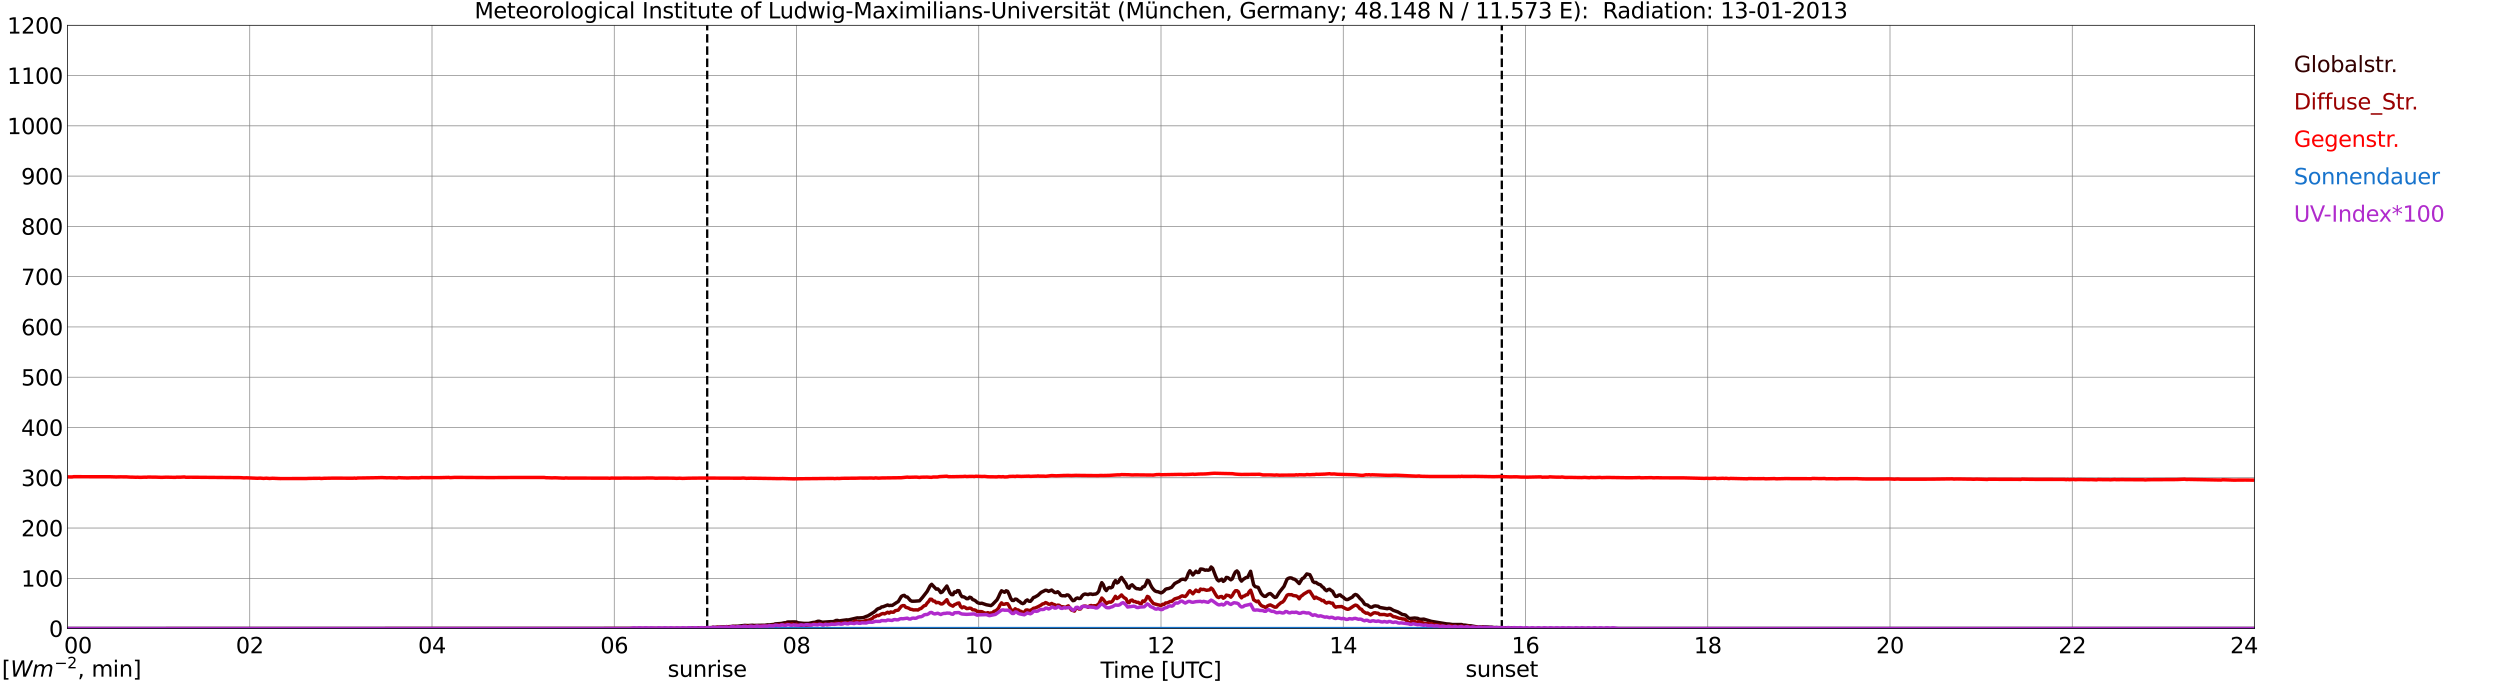 <?xml version="1.0" encoding="utf-8" standalone="no"?>
<!DOCTYPE svg PUBLIC "-//W3C//DTD SVG 1.1//EN"
  "http://www.w3.org/Graphics/SVG/1.1/DTD/svg11.dtd">
<svg xmlns:xlink="http://www.w3.org/1999/xlink" width="1085.4pt" height="296.64pt" viewBox="0 0 1085.4 296.64" xmlns="http://www.w3.org/2000/svg" version="1.1">
 <defs>
  <style type="text/css">*{stroke-linejoin: round; stroke-linecap: butt}</style>
 </defs>
 <g id="figure_1">
  <g id="patch_1">
   <path d="M 0 296.64 
L 1085.4 296.64 
L 1085.4 0 
L 0 0 
z
" style="fill: #ffffff"/>
  </g>
  <g id="axes_1">
   <g id="patch_2">
    <path d="M 29.306 272.909 
L 978.814 272.909 
L 978.814 10.976 
L 29.306 10.976 
z
" style="fill: #ffffff"/>
   </g>
   <g id="patch_3">
    <path d="M 978.814 272.909 
L 978.814 272.909 
L 978.814 10.976 
L 978.814 10.976 
z
" clip-path="url(#p9d7a6edc5a)" style="fill: #d3d3d3; opacity: 0.25; stroke: #d3d3d3; stroke-linejoin: miter"/>
   </g>
   <g id="matplotlib.axis_1">
    <g id="xtick_1">
     <g id="line2d_1">
      <path d="M 29.306 272.909 
L 29.306 10.976 
" clip-path="url(#p9d7a6edc5a)" style="fill: none; stroke: #808080; stroke-width: 0.3; stroke-linecap: square"/>
     </g>
     <g id="line2d_2"/>
     <g id="text_1">
      <!--    00 -->
      <g transform="translate(18.733 283.627) scale(0.095 -0.095)">
       <defs>
        <path id="DejaVuSans-20" transform="scale(0.016)"/>
        <path id="DejaVuSans-30" d="M 2034 4250 
Q 1547 4250 1301 3770 
Q 1056 3291 1056 2328 
Q 1056 1369 1301 889 
Q 1547 409 2034 409 
Q 2525 409 2770 889 
Q 3016 1369 3016 2328 
Q 3016 3291 2770 3770 
Q 2525 4250 2034 4250 
z
M 2034 4750 
Q 2819 4750 3233 4129 
Q 3647 3509 3647 2328 
Q 3647 1150 3233 529 
Q 2819 -91 2034 -91 
Q 1250 -91 836 529 
Q 422 1150 422 2328 
Q 422 3509 836 4129 
Q 1250 4750 2034 4750 
z
" transform="scale(0.016)"/>
       </defs>
       <use xlink:href="#DejaVuSans-20"/>
       <use xlink:href="#DejaVuSans-20" transform="translate(31.787 0)"/>
       <use xlink:href="#DejaVuSans-20" transform="translate(63.574 0)"/>
       <use xlink:href="#DejaVuSans-30" transform="translate(95.361 0)"/>
       <use xlink:href="#DejaVuSans-30" transform="translate(158.984 0)"/>
      </g>
     </g>
    </g>
    <g id="xtick_2">
     <g id="line2d_3">
      <path d="M 108.431 272.909 
L 108.431 10.976 
" clip-path="url(#p9d7a6edc5a)" style="fill: none; stroke: #808080; stroke-width: 0.3; stroke-linecap: square"/>
     </g>
     <g id="line2d_4"/>
     <g id="text_2">
      <!-- 02 -->
      <g transform="translate(102.387 283.627) scale(0.095 -0.095)">
       <defs>
        <path id="DejaVuSans-32" d="M 1228 531 
L 3431 531 
L 3431 0 
L 469 0 
L 469 531 
Q 828 903 1448 1529 
Q 2069 2156 2228 2338 
Q 2531 2678 2651 2914 
Q 2772 3150 2772 3378 
Q 2772 3750 2511 3984 
Q 2250 4219 1831 4219 
Q 1534 4219 1204 4116 
Q 875 4013 500 3803 
L 500 4441 
Q 881 4594 1212 4672 
Q 1544 4750 1819 4750 
Q 2544 4750 2975 4387 
Q 3406 4025 3406 3419 
Q 3406 3131 3298 2873 
Q 3191 2616 2906 2266 
Q 2828 2175 2409 1742 
Q 1991 1309 1228 531 
z
" transform="scale(0.016)"/>
       </defs>
       <use xlink:href="#DejaVuSans-30"/>
       <use xlink:href="#DejaVuSans-32" transform="translate(63.623 0)"/>
      </g>
     </g>
    </g>
    <g id="xtick_3">
     <g id="line2d_5">
      <path d="M 187.557 272.909 
L 187.557 10.976 
" clip-path="url(#p9d7a6edc5a)" style="fill: none; stroke: #808080; stroke-width: 0.3; stroke-linecap: square"/>
     </g>
     <g id="line2d_6"/>
     <g id="text_3">
      <!-- 04 -->
      <g transform="translate(181.513 283.627) scale(0.095 -0.095)">
       <defs>
        <path id="DejaVuSans-34" d="M 2419 4116 
L 825 1625 
L 2419 1625 
L 2419 4116 
z
M 2253 4666 
L 3047 4666 
L 3047 1625 
L 3713 1625 
L 3713 1100 
L 3047 1100 
L 3047 0 
L 2419 0 
L 2419 1100 
L 313 1100 
L 313 1709 
L 2253 4666 
z
" transform="scale(0.016)"/>
       </defs>
       <use xlink:href="#DejaVuSans-30"/>
       <use xlink:href="#DejaVuSans-34" transform="translate(63.623 0)"/>
      </g>
     </g>
    </g>
    <g id="xtick_4">
     <g id="line2d_7">
      <path d="M 266.683 272.909 
L 266.683 10.976 
" clip-path="url(#p9d7a6edc5a)" style="fill: none; stroke: #808080; stroke-width: 0.3; stroke-linecap: square"/>
     </g>
     <g id="line2d_8"/>
     <g id="text_4">
      <!-- 06 -->
      <g transform="translate(260.638 283.627) scale(0.095 -0.095)">
       <defs>
        <path id="DejaVuSans-36" d="M 2113 2584 
Q 1688 2584 1439 2293 
Q 1191 2003 1191 1497 
Q 1191 994 1439 701 
Q 1688 409 2113 409 
Q 2538 409 2786 701 
Q 3034 994 3034 1497 
Q 3034 2003 2786 2293 
Q 2538 2584 2113 2584 
z
M 3366 4563 
L 3366 3988 
Q 3128 4100 2886 4159 
Q 2644 4219 2406 4219 
Q 1781 4219 1451 3797 
Q 1122 3375 1075 2522 
Q 1259 2794 1537 2939 
Q 1816 3084 2150 3084 
Q 2853 3084 3261 2657 
Q 3669 2231 3669 1497 
Q 3669 778 3244 343 
Q 2819 -91 2113 -91 
Q 1303 -91 875 529 
Q 447 1150 447 2328 
Q 447 3434 972 4092 
Q 1497 4750 2381 4750 
Q 2619 4750 2861 4703 
Q 3103 4656 3366 4563 
z
" transform="scale(0.016)"/>
       </defs>
       <use xlink:href="#DejaVuSans-30"/>
       <use xlink:href="#DejaVuSans-36" transform="translate(63.623 0)"/>
      </g>
     </g>
    </g>
    <g id="xtick_5">
     <g id="line2d_9">
      <path d="M 345.808 272.909 
L 345.808 10.976 
" clip-path="url(#p9d7a6edc5a)" style="fill: none; stroke: #808080; stroke-width: 0.3; stroke-linecap: square"/>
     </g>
     <g id="line2d_10"/>
     <g id="text_5">
      <!-- 08 -->
      <g transform="translate(339.764 283.627) scale(0.095 -0.095)">
       <defs>
        <path id="DejaVuSans-38" d="M 2034 2216 
Q 1584 2216 1326 1975 
Q 1069 1734 1069 1313 
Q 1069 891 1326 650 
Q 1584 409 2034 409 
Q 2484 409 2743 651 
Q 3003 894 3003 1313 
Q 3003 1734 2745 1975 
Q 2488 2216 2034 2216 
z
M 1403 2484 
Q 997 2584 770 2862 
Q 544 3141 544 3541 
Q 544 4100 942 4425 
Q 1341 4750 2034 4750 
Q 2731 4750 3128 4425 
Q 3525 4100 3525 3541 
Q 3525 3141 3298 2862 
Q 3072 2584 2669 2484 
Q 3125 2378 3379 2068 
Q 3634 1759 3634 1313 
Q 3634 634 3220 271 
Q 2806 -91 2034 -91 
Q 1263 -91 848 271 
Q 434 634 434 1313 
Q 434 1759 690 2068 
Q 947 2378 1403 2484 
z
M 1172 3481 
Q 1172 3119 1398 2916 
Q 1625 2713 2034 2713 
Q 2441 2713 2670 2916 
Q 2900 3119 2900 3481 
Q 2900 3844 2670 4047 
Q 2441 4250 2034 4250 
Q 1625 4250 1398 4047 
Q 1172 3844 1172 3481 
z
" transform="scale(0.016)"/>
       </defs>
       <use xlink:href="#DejaVuSans-30"/>
       <use xlink:href="#DejaVuSans-38" transform="translate(63.623 0)"/>
      </g>
     </g>
    </g>
    <g id="xtick_6">
     <g id="line2d_11">
      <path d="M 424.934 272.909 
L 424.934 10.976 
" clip-path="url(#p9d7a6edc5a)" style="fill: none; stroke: #808080; stroke-width: 0.3; stroke-linecap: square"/>
     </g>
     <g id="line2d_12"/>
     <g id="text_6">
      <!-- 10 -->
      <g transform="translate(418.89 283.627) scale(0.095 -0.095)">
       <defs>
        <path id="DejaVuSans-31" d="M 794 531 
L 1825 531 
L 1825 4091 
L 703 3866 
L 703 4441 
L 1819 4666 
L 2450 4666 
L 2450 531 
L 3481 531 
L 3481 0 
L 794 0 
L 794 531 
z
" transform="scale(0.016)"/>
       </defs>
       <use xlink:href="#DejaVuSans-31"/>
       <use xlink:href="#DejaVuSans-30" transform="translate(63.623 0)"/>
      </g>
     </g>
    </g>
    <g id="xtick_7">
     <g id="line2d_13">
      <path d="M 504.06 272.909 
L 504.06 10.976 
" clip-path="url(#p9d7a6edc5a)" style="fill: none; stroke: #808080; stroke-width: 0.3; stroke-linecap: square"/>
     </g>
     <g id="line2d_14"/>
     <g id="text_7">
      <!-- 12 -->
      <g transform="translate(498.015 283.627) scale(0.095 -0.095)">
       <use xlink:href="#DejaVuSans-31"/>
       <use xlink:href="#DejaVuSans-32" transform="translate(63.623 0)"/>
      </g>
     </g>
    </g>
    <g id="xtick_8">
     <g id="line2d_15">
      <path d="M 583.185 272.909 
L 583.185 10.976 
" clip-path="url(#p9d7a6edc5a)" style="fill: none; stroke: #808080; stroke-width: 0.3; stroke-linecap: square"/>
     </g>
     <g id="line2d_16"/>
     <g id="text_8">
      <!-- 14 -->
      <g transform="translate(577.141 283.627) scale(0.095 -0.095)">
       <use xlink:href="#DejaVuSans-31"/>
       <use xlink:href="#DejaVuSans-34" transform="translate(63.623 0)"/>
      </g>
     </g>
    </g>
    <g id="xtick_9">
     <g id="line2d_17">
      <path d="M 662.311 272.909 
L 662.311 10.976 
" clip-path="url(#p9d7a6edc5a)" style="fill: none; stroke: #808080; stroke-width: 0.3; stroke-linecap: square"/>
     </g>
     <g id="line2d_18"/>
     <g id="text_9">
      <!-- 16 -->
      <g transform="translate(656.267 283.627) scale(0.095 -0.095)">
       <use xlink:href="#DejaVuSans-31"/>
       <use xlink:href="#DejaVuSans-36" transform="translate(63.623 0)"/>
      </g>
     </g>
    </g>
    <g id="xtick_10">
     <g id="line2d_19">
      <path d="M 741.437 272.909 
L 741.437 10.976 
" clip-path="url(#p9d7a6edc5a)" style="fill: none; stroke: #808080; stroke-width: 0.3; stroke-linecap: square"/>
     </g>
     <g id="line2d_20"/>
     <g id="text_10">
      <!-- 18 -->
      <g transform="translate(735.392 283.627) scale(0.095 -0.095)">
       <use xlink:href="#DejaVuSans-31"/>
       <use xlink:href="#DejaVuSans-38" transform="translate(63.623 0)"/>
      </g>
     </g>
    </g>
    <g id="xtick_11">
     <g id="line2d_21">
      <path d="M 820.562 272.909 
L 820.562 10.976 
" clip-path="url(#p9d7a6edc5a)" style="fill: none; stroke: #808080; stroke-width: 0.3; stroke-linecap: square"/>
     </g>
     <g id="line2d_22"/>
     <g id="text_11">
      <!-- 20 -->
      <g transform="translate(814.518 283.627) scale(0.095 -0.095)">
       <use xlink:href="#DejaVuSans-32"/>
       <use xlink:href="#DejaVuSans-30" transform="translate(63.623 0)"/>
      </g>
     </g>
    </g>
    <g id="xtick_12">
     <g id="line2d_23">
      <path d="M 899.688 272.909 
L 899.688 10.976 
" clip-path="url(#p9d7a6edc5a)" style="fill: none; stroke: #808080; stroke-width: 0.3; stroke-linecap: square"/>
     </g>
     <g id="line2d_24"/>
     <g id="text_12">
      <!-- 22 -->
      <g transform="translate(893.644 283.627) scale(0.095 -0.095)">
       <use xlink:href="#DejaVuSans-32"/>
       <use xlink:href="#DejaVuSans-32" transform="translate(63.623 0)"/>
      </g>
     </g>
    </g>
    <g id="xtick_13">
     <g id="line2d_25">
      <path d="M 978.814 272.909 
L 978.814 10.976 
" clip-path="url(#p9d7a6edc5a)" style="fill: none; stroke: #808080; stroke-width: 0.3; stroke-linecap: square"/>
     </g>
     <g id="line2d_26"/>
     <g id="text_13">
      <!-- 24    -->
      <g transform="translate(968.241 283.627) scale(0.095 -0.095)">
       <use xlink:href="#DejaVuSans-32"/>
       <use xlink:href="#DejaVuSans-34" transform="translate(63.623 0)"/>
       <use xlink:href="#DejaVuSans-20" transform="translate(127.246 0)"/>
       <use xlink:href="#DejaVuSans-20" transform="translate(159.033 0)"/>
       <use xlink:href="#DejaVuSans-20" transform="translate(190.82 0)"/>
      </g>
     </g>
    </g>
    <g id="text_14">
     <!-- Time [UTC] -->
     <g transform="translate(477.806 294.322) scale(0.095 -0.095)">
      <defs>
       <path id="DejaVuSans-54" d="M -19 4666 
L 3928 4666 
L 3928 4134 
L 2272 4134 
L 2272 0 
L 1638 0 
L 1638 4134 
L -19 4134 
L -19 4666 
z
" transform="scale(0.016)"/>
       <path id="DejaVuSans-69" d="M 603 3500 
L 1178 3500 
L 1178 0 
L 603 0 
L 603 3500 
z
M 603 4863 
L 1178 4863 
L 1178 4134 
L 603 4134 
L 603 4863 
z
" transform="scale(0.016)"/>
       <path id="DejaVuSans-6d" d="M 3328 2828 
Q 3544 3216 3844 3400 
Q 4144 3584 4550 3584 
Q 5097 3584 5394 3201 
Q 5691 2819 5691 2113 
L 5691 0 
L 5113 0 
L 5113 2094 
Q 5113 2597 4934 2840 
Q 4756 3084 4391 3084 
Q 3944 3084 3684 2787 
Q 3425 2491 3425 1978 
L 3425 0 
L 2847 0 
L 2847 2094 
Q 2847 2600 2669 2842 
Q 2491 3084 2119 3084 
Q 1678 3084 1418 2786 
Q 1159 2488 1159 1978 
L 1159 0 
L 581 0 
L 581 3500 
L 1159 3500 
L 1159 2956 
Q 1356 3278 1631 3431 
Q 1906 3584 2284 3584 
Q 2666 3584 2933 3390 
Q 3200 3197 3328 2828 
z
" transform="scale(0.016)"/>
       <path id="DejaVuSans-65" d="M 3597 1894 
L 3597 1613 
L 953 1613 
Q 991 1019 1311 708 
Q 1631 397 2203 397 
Q 2534 397 2845 478 
Q 3156 559 3463 722 
L 3463 178 
Q 3153 47 2828 -22 
Q 2503 -91 2169 -91 
Q 1331 -91 842 396 
Q 353 884 353 1716 
Q 353 2575 817 3079 
Q 1281 3584 2069 3584 
Q 2775 3584 3186 3129 
Q 3597 2675 3597 1894 
z
M 3022 2063 
Q 3016 2534 2758 2815 
Q 2500 3097 2075 3097 
Q 1594 3097 1305 2825 
Q 1016 2553 972 2059 
L 3022 2063 
z
" transform="scale(0.016)"/>
       <path id="DejaVuSans-5b" d="M 550 4863 
L 1875 4863 
L 1875 4416 
L 1125 4416 
L 1125 -397 
L 1875 -397 
L 1875 -844 
L 550 -844 
L 550 4863 
z
" transform="scale(0.016)"/>
       <path id="DejaVuSans-55" d="M 556 4666 
L 1191 4666 
L 1191 1831 
Q 1191 1081 1462 751 
Q 1734 422 2344 422 
Q 2950 422 3222 751 
Q 3494 1081 3494 1831 
L 3494 4666 
L 4128 4666 
L 4128 1753 
Q 4128 841 3676 375 
Q 3225 -91 2344 -91 
Q 1459 -91 1007 375 
Q 556 841 556 1753 
L 556 4666 
z
" transform="scale(0.016)"/>
       <path id="DejaVuSans-43" d="M 4122 4306 
L 4122 3641 
Q 3803 3938 3442 4084 
Q 3081 4231 2675 4231 
Q 1875 4231 1450 3742 
Q 1025 3253 1025 2328 
Q 1025 1406 1450 917 
Q 1875 428 2675 428 
Q 3081 428 3442 575 
Q 3803 722 4122 1019 
L 4122 359 
Q 3791 134 3420 21 
Q 3050 -91 2638 -91 
Q 1578 -91 968 557 
Q 359 1206 359 2328 
Q 359 3453 968 4101 
Q 1578 4750 2638 4750 
Q 3056 4750 3426 4639 
Q 3797 4528 4122 4306 
z
" transform="scale(0.016)"/>
       <path id="DejaVuSans-5d" d="M 1947 4863 
L 1947 -844 
L 622 -844 
L 622 -397 
L 1369 -397 
L 1369 4416 
L 622 4416 
L 622 4863 
L 1947 4863 
z
" transform="scale(0.016)"/>
      </defs>
      <use xlink:href="#DejaVuSans-54"/>
      <use xlink:href="#DejaVuSans-69" transform="translate(57.959 0)"/>
      <use xlink:href="#DejaVuSans-6d" transform="translate(85.742 0)"/>
      <use xlink:href="#DejaVuSans-65" transform="translate(183.154 0)"/>
      <use xlink:href="#DejaVuSans-20" transform="translate(244.678 0)"/>
      <use xlink:href="#DejaVuSans-5b" transform="translate(276.465 0)"/>
      <use xlink:href="#DejaVuSans-55" transform="translate(315.479 0)"/>
      <use xlink:href="#DejaVuSans-54" transform="translate(388.672 0)"/>
      <use xlink:href="#DejaVuSans-43" transform="translate(443.881 0)"/>
      <use xlink:href="#DejaVuSans-5d" transform="translate(513.705 0)"/>
     </g>
    </g>
   </g>
   <g id="matplotlib.axis_2">
    <g id="ytick_1">
     <g id="line2d_27">
      <path d="M 29.306 272.909 
L 978.814 272.909 
" clip-path="url(#p9d7a6edc5a)" style="fill: none; stroke: #808080; stroke-width: 0.3; stroke-linecap: square"/>
     </g>
     <g id="line2d_28"/>
     <g id="text_15">
      <!-- 0 -->
      <g transform="translate(21.261 276.518) scale(0.095 -0.095)">
       <use xlink:href="#DejaVuSans-30"/>
      </g>
     </g>
    </g>
    <g id="ytick_2">
     <g id="line2d_29">
      <path d="M 29.306 251.081 
L 978.814 251.081 
" clip-path="url(#p9d7a6edc5a)" style="fill: none; stroke: #808080; stroke-width: 0.3; stroke-linecap: square"/>
     </g>
     <g id="line2d_30"/>
     <g id="text_16">
      <!-- 100 -->
      <g transform="translate(9.173 254.69) scale(0.095 -0.095)">
       <use xlink:href="#DejaVuSans-31"/>
       <use xlink:href="#DejaVuSans-30" transform="translate(63.623 0)"/>
       <use xlink:href="#DejaVuSans-30" transform="translate(127.246 0)"/>
      </g>
     </g>
    </g>
    <g id="ytick_3">
     <g id="line2d_31">
      <path d="M 29.306 229.253 
L 978.814 229.253 
" clip-path="url(#p9d7a6edc5a)" style="fill: none; stroke: #808080; stroke-width: 0.3; stroke-linecap: square"/>
     </g>
     <g id="line2d_32"/>
     <g id="text_17">
      <!-- 200 -->
      <g transform="translate(9.173 232.863) scale(0.095 -0.095)">
       <use xlink:href="#DejaVuSans-32"/>
       <use xlink:href="#DejaVuSans-30" transform="translate(63.623 0)"/>
       <use xlink:href="#DejaVuSans-30" transform="translate(127.246 0)"/>
      </g>
     </g>
    </g>
    <g id="ytick_4">
     <g id="line2d_33">
      <path d="M 29.306 207.426 
L 978.814 207.426 
" clip-path="url(#p9d7a6edc5a)" style="fill: none; stroke: #808080; stroke-width: 0.3; stroke-linecap: square"/>
     </g>
     <g id="line2d_34"/>
     <g id="text_18">
      <!-- 300 -->
      <g transform="translate(9.173 211.035) scale(0.095 -0.095)">
       <defs>
        <path id="DejaVuSans-33" d="M 2597 2516 
Q 3050 2419 3304 2112 
Q 3559 1806 3559 1356 
Q 3559 666 3084 287 
Q 2609 -91 1734 -91 
Q 1441 -91 1130 -33 
Q 819 25 488 141 
L 488 750 
Q 750 597 1062 519 
Q 1375 441 1716 441 
Q 2309 441 2620 675 
Q 2931 909 2931 1356 
Q 2931 1769 2642 2001 
Q 2353 2234 1838 2234 
L 1294 2234 
L 1294 2753 
L 1863 2753 
Q 2328 2753 2575 2939 
Q 2822 3125 2822 3475 
Q 2822 3834 2567 4026 
Q 2313 4219 1838 4219 
Q 1578 4219 1281 4162 
Q 984 4106 628 3988 
L 628 4550 
Q 988 4650 1302 4700 
Q 1616 4750 1894 4750 
Q 2613 4750 3031 4423 
Q 3450 4097 3450 3541 
Q 3450 3153 3228 2886 
Q 3006 2619 2597 2516 
z
" transform="scale(0.016)"/>
       </defs>
       <use xlink:href="#DejaVuSans-33"/>
       <use xlink:href="#DejaVuSans-30" transform="translate(63.623 0)"/>
       <use xlink:href="#DejaVuSans-30" transform="translate(127.246 0)"/>
      </g>
     </g>
    </g>
    <g id="ytick_5">
     <g id="line2d_35">
      <path d="M 29.306 185.598 
L 978.814 185.598 
" clip-path="url(#p9d7a6edc5a)" style="fill: none; stroke: #808080; stroke-width: 0.3; stroke-linecap: square"/>
     </g>
     <g id="line2d_36"/>
     <g id="text_19">
      <!-- 400 -->
      <g transform="translate(9.173 189.207) scale(0.095 -0.095)">
       <use xlink:href="#DejaVuSans-34"/>
       <use xlink:href="#DejaVuSans-30" transform="translate(63.623 0)"/>
       <use xlink:href="#DejaVuSans-30" transform="translate(127.246 0)"/>
      </g>
     </g>
    </g>
    <g id="ytick_6">
     <g id="line2d_37">
      <path d="M 29.306 163.77 
L 978.814 163.77 
" clip-path="url(#p9d7a6edc5a)" style="fill: none; stroke: #808080; stroke-width: 0.3; stroke-linecap: square"/>
     </g>
     <g id="line2d_38"/>
     <g id="text_20">
      <!-- 500 -->
      <g transform="translate(9.173 167.379) scale(0.095 -0.095)">
       <defs>
        <path id="DejaVuSans-35" d="M 691 4666 
L 3169 4666 
L 3169 4134 
L 1269 4134 
L 1269 2991 
Q 1406 3038 1543 3061 
Q 1681 3084 1819 3084 
Q 2600 3084 3056 2656 
Q 3513 2228 3513 1497 
Q 3513 744 3044 326 
Q 2575 -91 1722 -91 
Q 1428 -91 1123 -41 
Q 819 9 494 109 
L 494 744 
Q 775 591 1075 516 
Q 1375 441 1709 441 
Q 2250 441 2565 725 
Q 2881 1009 2881 1497 
Q 2881 1984 2565 2268 
Q 2250 2553 1709 2553 
Q 1456 2553 1204 2497 
Q 953 2441 691 2322 
L 691 4666 
z
" transform="scale(0.016)"/>
       </defs>
       <use xlink:href="#DejaVuSans-35"/>
       <use xlink:href="#DejaVuSans-30" transform="translate(63.623 0)"/>
       <use xlink:href="#DejaVuSans-30" transform="translate(127.246 0)"/>
      </g>
     </g>
    </g>
    <g id="ytick_7">
     <g id="line2d_39">
      <path d="M 29.306 141.942 
L 978.814 141.942 
" clip-path="url(#p9d7a6edc5a)" style="fill: none; stroke: #808080; stroke-width: 0.3; stroke-linecap: square"/>
     </g>
     <g id="line2d_40"/>
     <g id="text_21">
      <!-- 600 -->
      <g transform="translate(9.173 145.551) scale(0.095 -0.095)">
       <use xlink:href="#DejaVuSans-36"/>
       <use xlink:href="#DejaVuSans-30" transform="translate(63.623 0)"/>
       <use xlink:href="#DejaVuSans-30" transform="translate(127.246 0)"/>
      </g>
     </g>
    </g>
    <g id="ytick_8">
     <g id="line2d_41">
      <path d="M 29.306 120.114 
L 978.814 120.114 
" clip-path="url(#p9d7a6edc5a)" style="fill: none; stroke: #808080; stroke-width: 0.3; stroke-linecap: square"/>
     </g>
     <g id="line2d_42"/>
     <g id="text_22">
      <!-- 700 -->
      <g transform="translate(9.173 123.724) scale(0.095 -0.095)">
       <defs>
        <path id="DejaVuSans-37" d="M 525 4666 
L 3525 4666 
L 3525 4397 
L 1831 0 
L 1172 0 
L 2766 4134 
L 525 4134 
L 525 4666 
z
" transform="scale(0.016)"/>
       </defs>
       <use xlink:href="#DejaVuSans-37"/>
       <use xlink:href="#DejaVuSans-30" transform="translate(63.623 0)"/>
       <use xlink:href="#DejaVuSans-30" transform="translate(127.246 0)"/>
      </g>
     </g>
    </g>
    <g id="ytick_9">
     <g id="line2d_43">
      <path d="M 29.306 98.287 
L 978.814 98.287 
" clip-path="url(#p9d7a6edc5a)" style="fill: none; stroke: #808080; stroke-width: 0.3; stroke-linecap: square"/>
     </g>
     <g id="line2d_44"/>
     <g id="text_23">
      <!-- 800 -->
      <g transform="translate(9.173 101.896) scale(0.095 -0.095)">
       <use xlink:href="#DejaVuSans-38"/>
       <use xlink:href="#DejaVuSans-30" transform="translate(63.623 0)"/>
       <use xlink:href="#DejaVuSans-30" transform="translate(127.246 0)"/>
      </g>
     </g>
    </g>
    <g id="ytick_10">
     <g id="line2d_45">
      <path d="M 29.306 76.459 
L 978.814 76.459 
" clip-path="url(#p9d7a6edc5a)" style="fill: none; stroke: #808080; stroke-width: 0.3; stroke-linecap: square"/>
     </g>
     <g id="line2d_46"/>
     <g id="text_24">
      <!-- 900 -->
      <g transform="translate(9.173 80.068) scale(0.095 -0.095)">
       <defs>
        <path id="DejaVuSans-39" d="M 703 97 
L 703 672 
Q 941 559 1184 500 
Q 1428 441 1663 441 
Q 2288 441 2617 861 
Q 2947 1281 2994 2138 
Q 2813 1869 2534 1725 
Q 2256 1581 1919 1581 
Q 1219 1581 811 2004 
Q 403 2428 403 3163 
Q 403 3881 828 4315 
Q 1253 4750 1959 4750 
Q 2769 4750 3195 4129 
Q 3622 3509 3622 2328 
Q 3622 1225 3098 567 
Q 2575 -91 1691 -91 
Q 1453 -91 1209 -44 
Q 966 3 703 97 
z
M 1959 2075 
Q 2384 2075 2632 2365 
Q 2881 2656 2881 3163 
Q 2881 3666 2632 3958 
Q 2384 4250 1959 4250 
Q 1534 4250 1286 3958 
Q 1038 3666 1038 3163 
Q 1038 2656 1286 2365 
Q 1534 2075 1959 2075 
z
" transform="scale(0.016)"/>
       </defs>
       <use xlink:href="#DejaVuSans-39"/>
       <use xlink:href="#DejaVuSans-30" transform="translate(63.623 0)"/>
       <use xlink:href="#DejaVuSans-30" transform="translate(127.246 0)"/>
      </g>
     </g>
    </g>
    <g id="ytick_11">
     <g id="line2d_47">
      <path d="M 29.306 54.631 
L 978.814 54.631 
" clip-path="url(#p9d7a6edc5a)" style="fill: none; stroke: #808080; stroke-width: 0.3; stroke-linecap: square"/>
     </g>
     <g id="line2d_48"/>
     <g id="text_25">
      <!-- 1000 -->
      <g transform="translate(3.128 58.24) scale(0.095 -0.095)">
       <use xlink:href="#DejaVuSans-31"/>
       <use xlink:href="#DejaVuSans-30" transform="translate(63.623 0)"/>
       <use xlink:href="#DejaVuSans-30" transform="translate(127.246 0)"/>
       <use xlink:href="#DejaVuSans-30" transform="translate(190.869 0)"/>
      </g>
     </g>
    </g>
    <g id="ytick_12">
     <g id="line2d_49">
      <path d="M 29.306 32.803 
L 978.814 32.803 
" clip-path="url(#p9d7a6edc5a)" style="fill: none; stroke: #808080; stroke-width: 0.3; stroke-linecap: square"/>
     </g>
     <g id="line2d_50"/>
     <g id="text_26">
      <!-- 1100 -->
      <g transform="translate(3.128 36.413) scale(0.095 -0.095)">
       <use xlink:href="#DejaVuSans-31"/>
       <use xlink:href="#DejaVuSans-31" transform="translate(63.623 0)"/>
       <use xlink:href="#DejaVuSans-30" transform="translate(127.246 0)"/>
       <use xlink:href="#DejaVuSans-30" transform="translate(190.869 0)"/>
      </g>
     </g>
    </g>
    <g id="ytick_13">
     <g id="line2d_51">
      <path d="M 29.306 10.976 
L 978.814 10.976 
" clip-path="url(#p9d7a6edc5a)" style="fill: none; stroke: #808080; stroke-width: 0.3; stroke-linecap: square"/>
     </g>
     <g id="line2d_52"/>
     <g id="text_27">
      <!-- 1200 -->
      <g transform="translate(3.128 14.585) scale(0.095 -0.095)">
       <use xlink:href="#DejaVuSans-31"/>
       <use xlink:href="#DejaVuSans-32" transform="translate(63.623 0)"/>
       <use xlink:href="#DejaVuSans-30" transform="translate(127.246 0)"/>
       <use xlink:href="#DejaVuSans-30" transform="translate(190.869 0)"/>
      </g>
     </g>
    </g>
   </g>
   <g id="line2d_53">
    <path d="M 307.037 272.909 
L 307.037 10.976 
" clip-path="url(#p9d7a6edc5a)" style="fill: none; stroke-dasharray: 3.7,1.6; stroke-dashoffset: 0; stroke: #000000"/>
   </g>
   <g id="line2d_54">
    <path d="M 652.025 272.909 
L 652.025 10.976 
" clip-path="url(#p9d7a6edc5a)" style="fill: none; stroke-dasharray: 3.7,1.6; stroke-dashoffset: 0; stroke: #000000"/>
   </g>
   <g id="line2d_55">
    <path d="M 29.306 272.909 
L 298.333 272.909 
L 298.992 272.758 
L 301.63 272.728 
L 305.586 272.669 
L 309.543 272.402 
L 310.861 272.402 
L 312.18 272.285 
L 314.818 272.195 
L 318.774 271.898 
L 320.093 271.898 
L 323.39 271.514 
L 324.708 271.601 
L 326.686 271.455 
L 327.346 271.542 
L 331.302 271.455 
L 331.961 271.483 
L 333.28 271.276 
L 333.94 271.335 
L 335.258 271.158 
L 335.918 271.128 
L 336.577 270.861 
L 339.215 270.685 
L 340.533 270.388 
L 341.193 270.388 
L 341.852 270.062 
L 345.149 270.004 
L 345.808 270.091 
L 346.468 270.388 
L 349.105 270.654 
L 351.083 270.654 
L 353.062 270.239 
L 353.721 270.211 
L 355.04 269.737 
L 355.699 269.737 
L 357.018 270.152 
L 360.315 269.914 
L 361.634 269.914 
L 362.293 269.707 
L 362.952 269.381 
L 363.612 269.351 
L 364.271 269.589 
L 365.59 269.381 
L 367.568 269.115 
L 368.227 269.174 
L 372.184 268.255 
L 372.843 268.286 
L 374.162 268.196 
L 374.821 268.137 
L 376.14 267.605 
L 376.799 267.397 
L 379.437 265.767 
L 380.096 265.234 
L 380.756 264.553 
L 381.415 264.197 
L 382.074 264.049 
L 382.734 263.516 
L 383.393 263.429 
L 385.371 262.658 
L 386.031 262.925 
L 386.69 262.807 
L 387.349 262.866 
L 389.328 261.563 
L 389.987 261.176 
L 391.306 258.985 
L 391.965 258.601 
L 392.624 258.483 
L 393.284 259.133 
L 393.943 259.223 
L 395.262 260.703 
L 395.921 261.03 
L 397.24 261 
L 399.218 260.851 
L 400.537 259.341 
L 402.515 256.793 
L 403.834 254.336 
L 404.493 253.685 
L 406.471 255.787 
L 407.131 255.669 
L 407.79 256.32 
L 408.45 257.298 
L 409.109 257.001 
L 411.087 254.425 
L 412.406 257.387 
L 413.065 258.155 
L 413.725 258.186 
L 414.384 257.001 
L 415.043 257.18 
L 415.703 256.409 
L 416.362 256.499 
L 417.022 258.155 
L 417.681 259.074 
L 418.34 259.105 
L 419 259.43 
L 419.659 259.932 
L 420.318 259.904 
L 420.978 259.282 
L 421.637 259.489 
L 422.297 260.319 
L 422.956 260.526 
L 423.615 260.941 
L 424.275 261.563 
L 424.934 261.857 
L 425.593 261.977 
L 426.253 261.888 
L 428.231 262.569 
L 430.209 262.925 
L 430.869 262.479 
L 432.847 260.436 
L 433.506 259.192 
L 434.165 257.682 
L 434.825 256.499 
L 436.144 257.149 
L 436.803 256.499 
L 437.462 256.734 
L 438.122 258.038 
L 438.781 259.725 
L 439.44 260.674 
L 440.1 260.703 
L 440.759 260.111 
L 441.419 260.201 
L 442.078 260.823 
L 442.737 261.207 
L 443.397 261.798 
L 444.056 262.065 
L 444.716 261.77 
L 445.375 260.823 
L 446.034 260.467 
L 446.694 261.03 
L 447.353 261.059 
L 448.012 260.347 
L 448.672 259.43 
L 449.331 259.223 
L 450.65 258.452 
L 451.969 257.208 
L 453.947 256.23 
L 454.606 256.379 
L 455.266 256.734 
L 456.584 256.171 
L 457.903 257.239 
L 458.563 257.267 
L 459.222 256.911 
L 459.881 257.474 
L 460.541 258.452 
L 461.2 258.66 
L 461.859 258.629 
L 462.519 258.719 
L 463.178 258.275 
L 463.838 258.363 
L 464.497 259.044 
L 465.156 260.052 
L 465.816 260.792 
L 466.475 260.644 
L 467.134 259.845 
L 467.794 259.607 
L 468.453 259.873 
L 469.113 259.755 
L 469.772 258.749 
L 470.431 258.127 
L 471.091 257.889 
L 472.409 258.155 
L 473.069 257.889 
L 473.728 257.889 
L 474.388 258.096 
L 475.047 257.948 
L 475.706 257.92 
L 476.366 257.533 
L 477.025 256.734 
L 477.685 254.573 
L 478.344 252.974 
L 479.003 253.831 
L 479.663 255.608 
L 480.322 256.409 
L 480.981 255.431 
L 481.641 255.076 
L 482.3 255.224 
L 482.96 254.84 
L 483.619 253.002 
L 484.278 252.055 
L 484.938 253.091 
L 485.597 252.707 
L 486.256 251.463 
L 486.916 250.693 
L 488.894 253.478 
L 489.553 255.047 
L 490.213 255.401 
L 490.872 254.246 
L 491.532 253.89 
L 492.85 255.224 
L 493.51 255.58 
L 494.169 255.608 
L 494.828 255.787 
L 495.488 255.698 
L 496.147 254.809 
L 496.807 254.691 
L 497.466 253.596 
L 498.125 251.937 
L 498.785 252.203 
L 499.444 253.772 
L 500.103 255.017 
L 500.763 255.877 
L 501.422 256.527 
L 502.082 256.824 
L 502.741 256.911 
L 504.06 257.415 
L 504.719 257.119 
L 505.379 256.586 
L 506.038 255.846 
L 506.697 255.608 
L 507.357 255.521 
L 508.675 254.988 
L 509.994 253.358 
L 511.313 252.648 
L 511.972 252.351 
L 512.632 251.699 
L 513.291 251.491 
L 513.95 251.491 
L 514.61 251.729 
L 515.269 250.782 
L 515.929 248.946 
L 516.588 247.82 
L 517.907 249.627 
L 519.226 247.997 
L 519.885 248.56 
L 520.544 248.501 
L 521.204 247.049 
L 521.863 247.08 
L 522.522 247.228 
L 523.182 247.582 
L 523.841 247.464 
L 524.501 247.582 
L 525.16 247.375 
L 525.819 246.161 
L 526.479 246.753 
L 527.797 250.219 
L 528.457 251.64 
L 529.116 252.203 
L 530.435 251.463 
L 531.094 252.41 
L 531.754 251.937 
L 532.413 250.693 
L 533.073 250.782 
L 534.391 251.729 
L 535.051 251.256 
L 535.71 249.566 
L 536.369 248.324 
L 537.029 247.879 
L 537.688 248.649 
L 538.348 251.374 
L 539.007 252.292 
L 539.666 251.611 
L 540.985 250.751 
L 541.644 250.693 
L 542.963 248.027 
L 544.282 253.921 
L 544.941 254.691 
L 546.26 255.017 
L 547.579 257.712 
L 548.238 258.422 
L 548.898 258.898 
L 549.557 258.898 
L 550.216 258.275 
L 550.876 257.83 
L 551.535 257.682 
L 552.195 258.214 
L 552.854 258.898 
L 553.513 259.4 
L 554.173 259.192 
L 555.491 257.06 
L 557.47 254.573 
L 558.788 251.463 
L 559.448 251.048 
L 560.107 250.871 
L 560.766 250.959 
L 561.426 251.345 
L 562.085 251.491 
L 562.745 251.996 
L 564.063 253.358 
L 565.382 251.197 
L 566.042 250.9 
L 567.36 249.182 
L 568.679 249.507 
L 569.338 250.782 
L 569.998 252.441 
L 570.657 252.915 
L 571.317 252.856 
L 571.976 253.358 
L 572.635 253.713 
L 573.295 253.89 
L 573.954 254.661 
L 574.613 255.106 
L 575.273 255.994 
L 575.932 256.468 
L 576.592 255.994 
L 577.251 255.815 
L 577.91 256.35 
L 578.57 256.734 
L 579.229 258.038 
L 579.889 258.926 
L 580.548 258.898 
L 581.207 258.363 
L 581.867 258.275 
L 582.526 258.926 
L 583.185 259.282 
L 583.845 259.932 
L 584.504 260.288 
L 585.164 260.288 
L 587.142 259.223 
L 587.801 258.452 
L 588.46 258.096 
L 589.12 258.334 
L 589.779 258.985 
L 590.439 259.814 
L 591.098 260.408 
L 591.757 261.207 
L 592.417 262.244 
L 593.076 262.569 
L 593.736 262.687 
L 594.395 263.25 
L 595.054 263.636 
L 595.714 263.606 
L 596.373 263.191 
L 597.032 263.043 
L 598.351 263.222 
L 599.011 263.724 
L 602.307 264.287 
L 602.967 264.079 
L 603.626 264.197 
L 604.945 264.998 
L 606.923 265.679 
L 608.901 266.804 
L 609.561 266.865 
L 610.22 267.041 
L 611.539 268.314 
L 612.198 268.521 
L 614.176 268.314 
L 615.495 268.462 
L 616.154 268.788 
L 616.814 268.908 
L 618.133 268.788 
L 621.429 269.766 
L 628.023 270.861 
L 629.342 270.951 
L 630.661 271.158 
L 634.617 271.158 
L 635.276 271.394 
L 635.936 271.394 
L 637.914 271.691 
L 638.573 271.691 
L 640.552 272.047 
L 641.87 272.195 
L 642.53 272.164 
L 643.189 272.254 
L 644.508 272.136 
L 647.145 272.313 
L 647.805 272.313 
L 648.464 272.431 
L 651.102 272.492 
L 652.42 272.579 
L 653.739 272.638 
L 655.058 272.669 
L 658.355 272.728 
L 660.992 272.909 
L 978.154 272.909 
L 978.154 272.909 
" clip-path="url(#p9d7a6edc5a)" style="fill: none; stroke: #330000; stroke-width: 1.5; stroke-linecap: square"/>
   </g>
   <g id="line2d_56">
    <path d="M 29.306 272.909 
L 302.289 272.826 
L 302.949 272.658 
L 303.608 272.867 
L 304.267 272.614 
L 305.586 272.909 
L 306.246 272.658 
L 307.564 272.699 
L 308.224 272.782 
L 308.883 272.741 
L 309.543 272.363 
L 310.202 272.658 
L 310.861 272.405 
L 311.521 272.28 
L 312.18 272.531 
L 312.839 272.237 
L 313.499 272.363 
L 314.158 272.658 
L 314.818 272.237 
L 315.477 272.027 
L 316.136 272.49 
L 316.796 272.237 
L 317.455 272.154 
L 318.114 271.944 
L 318.774 272.112 
L 319.433 272.027 
L 320.752 272.112 
L 321.411 272.322 
L 322.071 272.28 
L 322.73 271.944 
L 323.39 272.112 
L 324.049 271.734 
L 324.708 272.237 
L 325.368 271.817 
L 326.027 271.944 
L 326.686 271.944 
L 327.346 272.068 
L 328.005 271.944 
L 328.665 271.691 
L 329.324 271.944 
L 329.983 271.817 
L 330.643 271.817 
L 331.302 271.649 
L 332.621 271.776 
L 336.577 271.44 
L 337.236 271.649 
L 337.896 271.272 
L 338.555 271.398 
L 339.215 271.189 
L 340.533 271.189 
L 341.852 270.853 
L 342.512 271.062 
L 343.171 271.021 
L 343.83 270.853 
L 345.149 271.272 
L 345.808 270.936 
L 346.468 271.357 
L 347.127 271.566 
L 347.787 271.44 
L 349.105 271.523 
L 352.402 271.23 
L 353.721 270.853 
L 354.38 270.977 
L 355.699 271.021 
L 356.359 270.853 
L 357.018 271.23 
L 358.337 270.894 
L 358.996 271.23 
L 359.655 271.104 
L 360.315 270.853 
L 361.634 270.894 
L 362.952 270.558 
L 364.271 270.643 
L 364.93 270.558 
L 365.59 270.348 
L 366.249 270.685 
L 366.909 270.516 
L 370.206 270.222 
L 371.524 269.552 
L 372.184 270.012 
L 372.843 269.886 
L 374.162 269.886 
L 374.821 269.844 
L 376.14 269.257 
L 376.799 269.34 
L 377.459 269.13 
L 378.777 268.502 
L 379.437 267.788 
L 380.096 267.703 
L 380.756 267.157 
L 381.415 267.284 
L 382.734 266.529 
L 383.393 266.36 
L 384.053 266.529 
L 385.371 265.815 
L 386.031 266.192 
L 386.69 265.688 
L 387.349 265.815 
L 388.009 265.773 
L 388.668 265.142 
L 389.987 264.891 
L 391.306 263.213 
L 391.965 262.918 
L 392.624 262.96 
L 393.284 263.717 
L 393.943 263.842 
L 394.603 264.095 
L 395.262 264.514 
L 395.921 264.597 
L 396.581 264.809 
L 397.899 264.765 
L 398.559 264.85 
L 399.218 264.387 
L 399.878 264.178 
L 401.196 263.003 
L 401.856 262.835 
L 402.515 261.827 
L 403.175 261.155 
L 403.834 260.148 
L 404.493 260.19 
L 405.153 260.945 
L 405.812 260.989 
L 406.471 261.7 
L 407.131 261.534 
L 407.79 261.7 
L 408.45 262.204 
L 409.109 262.204 
L 409.768 261.7 
L 411.087 260.358 
L 411.746 261.827 
L 412.406 262.541 
L 413.725 263.171 
L 414.384 262.541 
L 415.043 262.29 
L 415.703 261.912 
L 416.362 261.785 
L 417.022 263.296 
L 417.681 263.883 
L 418.34 263.464 
L 419 263.717 
L 419.659 264.219 
L 420.318 264.178 
L 420.978 264.01 
L 421.637 264.136 
L 422.297 264.765 
L 422.956 264.765 
L 423.615 264.974 
L 424.275 265.479 
L 426.253 265.564 
L 427.572 266.151 
L 428.231 266.192 
L 428.89 265.983 
L 429.55 266.278 
L 430.209 266.109 
L 430.869 266.066 
L 431.528 265.437 
L 432.187 265.228 
L 432.847 264.765 
L 433.506 264.01 
L 434.165 262.667 
L 434.825 261.744 
L 435.484 262.373 
L 436.144 262.331 
L 436.803 262.08 
L 437.462 262.122 
L 438.122 263.086 
L 438.781 264.555 
L 439.44 265.018 
L 440.1 265.101 
L 440.759 264.304 
L 441.419 264.765 
L 442.078 264.809 
L 442.737 265.269 
L 443.397 265.479 
L 444.056 265.9 
L 444.716 265.773 
L 445.375 264.891 
L 446.034 264.809 
L 446.694 265.06 
L 447.353 264.974 
L 448.012 264.64 
L 448.672 264.095 
L 449.331 264.01 
L 450.65 263.422 
L 451.969 262.709 
L 452.628 262.204 
L 453.287 262.08 
L 453.947 261.617 
L 454.606 261.868 
L 455.266 262.331 
L 455.925 262.331 
L 456.584 261.995 
L 457.244 262.373 
L 457.903 262.541 
L 458.563 263.003 
L 459.222 262.709 
L 459.881 262.792 
L 460.541 263.337 
L 461.859 263.505 
L 462.519 263.842 
L 463.178 263.337 
L 463.838 263.045 
L 465.156 264.85 
L 466.475 265.311 
L 467.134 264.051 
L 467.794 263.883 
L 468.453 264.429 
L 469.113 264.387 
L 469.772 263.464 
L 470.431 263.213 
L 471.091 263.128 
L 471.75 263.254 
L 472.409 263.632 
L 473.069 263.045 
L 473.728 262.877 
L 474.388 263.086 
L 475.047 262.96 
L 475.706 263.045 
L 476.366 262.709 
L 477.025 262.246 
L 478.344 259.644 
L 479.003 260.275 
L 480.322 262.036 
L 480.981 261.617 
L 481.641 261.366 
L 482.3 261.449 
L 482.96 261.03 
L 484.278 258.889 
L 484.938 259.854 
L 485.597 259.476 
L 486.916 258.302 
L 487.575 259.057 
L 488.235 259.603 
L 488.894 259.98 
L 489.553 261.491 
L 490.213 261.659 
L 490.872 260.694 
L 491.532 260.526 
L 492.191 261.155 
L 492.85 261.155 
L 493.51 261.534 
L 494.169 261.491 
L 494.828 261.995 
L 495.488 262.122 
L 496.147 260.904 
L 496.807 261.155 
L 497.466 260.316 
L 498.125 258.93 
L 498.785 259.225 
L 499.444 260.443 
L 500.763 262.036 
L 502.741 262.582 
L 503.4 262.709 
L 504.06 262.96 
L 504.719 262.373 
L 505.379 262.414 
L 506.038 261.785 
L 506.697 261.744 
L 507.357 261.491 
L 508.016 261.113 
L 508.675 261.113 
L 509.994 260.022 
L 511.972 259.435 
L 512.632 258.972 
L 513.291 258.679 
L 513.95 258.889 
L 514.61 258.972 
L 515.269 258.302 
L 515.929 257.21 
L 516.588 256.455 
L 517.907 257.797 
L 519.226 256.202 
L 519.885 256.706 
L 520.544 256.833 
L 521.204 255.741 
L 521.863 255.992 
L 522.522 255.866 
L 523.841 256.287 
L 525.16 256.077 
L 525.819 255.32 
L 526.479 255.866 
L 527.797 258.175 
L 528.457 259.14 
L 529.116 259.435 
L 529.776 259.057 
L 530.435 258.972 
L 531.094 259.729 
L 531.754 259.352 
L 532.413 258.385 
L 533.732 258.638 
L 534.391 259.266 
L 535.051 258.511 
L 535.71 257.293 
L 536.369 256.497 
L 537.029 256.455 
L 537.688 256.957 
L 538.348 258.762 
L 539.007 259.561 
L 539.666 258.889 
L 540.326 258.762 
L 540.985 258.26 
L 541.644 258.175 
L 542.304 256.957 
L 542.963 256.243 
L 543.623 258.092 
L 544.282 260.399 
L 545.601 261.24 
L 546.26 260.945 
L 546.919 262.08 
L 547.579 262.877 
L 548.238 263.213 
L 548.898 263.422 
L 549.557 263.883 
L 550.216 263.128 
L 550.876 262.792 
L 551.535 262.626 
L 553.513 263.632 
L 554.173 263.549 
L 554.832 262.792 
L 556.151 261.659 
L 556.81 261.408 
L 557.47 260.735 
L 558.788 258.426 
L 559.448 258.134 
L 560.107 258.217 
L 560.766 258.175 
L 561.426 258.553 
L 562.745 258.721 
L 563.404 259.098 
L 564.063 259.98 
L 564.723 258.93 
L 565.382 258.511 
L 566.042 257.924 
L 568.02 256.748 
L 568.679 256.706 
L 570.657 259.812 
L 571.317 259.266 
L 571.976 259.686 
L 573.295 260.231 
L 573.954 260.777 
L 574.613 260.694 
L 575.273 261.449 
L 575.932 261.827 
L 576.592 261.534 
L 577.251 261.534 
L 577.91 261.868 
L 578.57 261.868 
L 579.229 263.086 
L 579.889 263.632 
L 580.548 263.422 
L 582.526 263.337 
L 583.845 264.051 
L 584.504 264.387 
L 585.164 264.555 
L 585.823 264.346 
L 587.801 263.045 
L 588.46 262.709 
L 589.12 262.877 
L 589.779 263.464 
L 590.439 264.304 
L 591.098 264.514 
L 591.757 265.396 
L 593.076 266.234 
L 593.736 266.151 
L 595.054 266.991 
L 596.373 266.109 
L 597.032 266.024 
L 597.692 266.192 
L 598.351 266.234 
L 599.011 266.823 
L 600.989 266.78 
L 602.307 267.116 
L 603.626 266.78 
L 604.945 267.747 
L 605.604 267.788 
L 607.582 268.46 
L 608.242 268.502 
L 608.901 268.753 
L 609.561 268.753 
L 610.22 269.006 
L 610.879 269.761 
L 612.198 270.475 
L 612.858 269.72 
L 613.517 270.012 
L 614.176 269.803 
L 614.836 270.222 
L 615.495 269.971 
L 616.154 269.929 
L 618.792 270.726 
L 619.451 270.811 
L 620.111 270.599 
L 620.77 271.189 
L 621.429 270.685 
L 622.089 271.062 
L 624.067 271.357 
L 626.045 271.523 
L 626.705 271.817 
L 627.364 271.817 
L 628.023 272.027 
L 628.683 271.903 
L 629.342 271.649 
L 630.001 271.649 
L 631.32 271.985 
L 631.98 271.776 
L 632.639 272.112 
L 633.298 271.903 
L 633.958 272.027 
L 634.617 271.734 
L 635.276 272.154 
L 635.936 272.112 
L 636.595 272.237 
L 637.255 271.776 
L 637.914 272.112 
L 638.573 272.28 
L 639.892 272.237 
L 640.552 272.614 
L 641.211 272.154 
L 641.87 272.658 
L 642.53 272.49 
L 643.848 272.322 
L 644.508 272.826 
L 645.167 272.614 
L 645.827 272.782 
L 647.145 272.531 
L 647.805 272.699 
L 648.464 272.531 
L 650.442 272.909 
L 651.102 272.741 
L 652.42 272.658 
L 653.08 272.614 
L 655.058 272.909 
L 655.717 272.909 
L 656.377 272.782 
L 657.036 272.909 
L 978.154 272.909 
L 978.154 272.909 
" clip-path="url(#p9d7a6edc5a)" style="fill: none; stroke: #990000; stroke-width: 1.5; stroke-linecap: square"/>
   </g>
   <g id="line2d_57">
    <path d="M 29.306 207.035 
L 31.284 207.072 
L 31.943 206.956 
L 47.768 206.982 
L 50.406 207.063 
L 52.384 207.017 
L 55.022 207.044 
L 56.34 207.133 
L 57.659 207.159 
L 58.978 207.218 
L 59.637 207.183 
L 60.956 207.251 
L 62.934 207.166 
L 63.594 207.203 
L 64.253 207.107 
L 66.231 207.148 
L 67.55 207.15 
L 70.187 207.253 
L 72.166 207.166 
L 76.122 207.253 
L 76.781 207.161 
L 78.1 207.192 
L 80.078 207.072 
L 80.737 207.227 
L 82.716 207.192 
L 104.475 207.371 
L 105.794 207.476 
L 107.113 207.443 
L 111.728 207.646 
L 113.047 207.578 
L 114.366 207.705 
L 115.685 207.613 
L 117.003 207.733 
L 118.322 207.644 
L 121.619 207.777 
L 132.829 207.764 
L 134.147 207.703 
L 138.763 207.653 
L 139.422 207.751 
L 140.741 207.646 
L 142.719 207.622 
L 144.697 207.58 
L 153.269 207.618 
L 153.929 207.548 
L 154.588 207.655 
L 155.247 207.519 
L 157.226 207.511 
L 163.819 207.404 
L 165.798 207.349 
L 167.776 207.436 
L 169.094 207.421 
L 172.391 207.506 
L 173.051 207.362 
L 174.37 207.441 
L 177.007 207.506 
L 178.985 207.434 
L 180.963 207.43 
L 181.623 207.491 
L 182.941 207.334 
L 187.557 207.367 
L 189.535 207.367 
L 190.854 207.371 
L 194.81 207.273 
L 195.47 207.375 
L 197.448 207.255 
L 212.614 207.356 
L 224.482 207.292 
L 225.801 207.288 
L 229.098 207.288 
L 236.351 207.305 
L 237.011 207.406 
L 238.329 207.43 
L 239.648 207.478 
L 240.967 207.428 
L 244.923 207.605 
L 245.583 207.493 
L 246.901 207.576 
L 248.22 207.548 
L 264.045 207.598 
L 264.705 207.646 
L 265.364 207.561 
L 268.002 207.589 
L 272.617 207.552 
L 274.595 207.602 
L 279.87 207.561 
L 281.189 207.515 
L 283.827 207.543 
L 284.486 207.629 
L 286.464 207.583 
L 292.399 207.607 
L 293.717 207.681 
L 295.036 207.615 
L 296.355 207.698 
L 298.992 207.613 
L 302.289 207.578 
L 305.586 207.546 
L 321.411 207.618 
L 322.73 207.539 
L 324.049 207.67 
L 326.027 207.622 
L 335.918 207.757 
L 337.896 207.805 
L 339.874 207.764 
L 344.49 207.908 
L 347.127 207.849 
L 349.105 207.832 
L 361.634 207.716 
L 362.293 207.79 
L 363.612 207.709 
L 364.271 207.755 
L 365.59 207.663 
L 372.184 207.6 
L 373.502 207.541 
L 376.14 207.567 
L 378.118 207.517 
L 379.437 207.594 
L 380.096 207.474 
L 381.415 207.598 
L 382.734 207.511 
L 391.306 207.404 
L 393.943 207.14 
L 394.603 207.225 
L 397.899 207.137 
L 399.218 207.29 
L 399.878 207.175 
L 402.515 207.129 
L 403.834 207.225 
L 404.493 207.231 
L 405.153 207.085 
L 407.131 207.087 
L 407.79 206.928 
L 411.087 206.751 
L 411.746 206.939 
L 413.065 206.965 
L 418.34 206.871 
L 419 206.788 
L 419.659 206.904 
L 420.978 206.83 
L 422.297 206.819 
L 422.956 206.893 
L 423.615 206.771 
L 426.253 206.862 
L 427.572 206.836 
L 428.89 206.985 
L 432.847 207.039 
L 433.506 206.926 
L 434.825 207.017 
L 435.484 206.934 
L 436.144 207.074 
L 437.462 207.015 
L 438.122 206.849 
L 440.1 206.795 
L 440.759 206.875 
L 441.419 206.731 
L 443.397 206.83 
L 446.694 206.716 
L 447.353 206.823 
L 449.331 206.727 
L 449.991 206.731 
L 450.65 206.624 
L 451.309 206.725 
L 453.287 206.723 
L 453.947 206.795 
L 456.584 206.476 
L 458.563 206.572 
L 460.541 206.489 
L 461.859 206.43 
L 463.838 206.397 
L 465.156 206.456 
L 467.134 206.376 
L 469.113 206.415 
L 473.728 206.467 
L 477.025 206.48 
L 477.685 206.415 
L 479.003 206.448 
L 481.641 206.389 
L 484.938 206.179 
L 486.256 206.168 
L 486.916 206.057 
L 490.213 206.125 
L 491.532 206.214 
L 492.85 206.164 
L 500.763 206.249 
L 502.082 206.063 
L 503.4 206.018 
L 504.06 206.118 
L 512.632 205.95 
L 513.95 206.022 
L 515.269 205.983 
L 517.247 205.904 
L 517.907 205.852 
L 518.566 205.954 
L 520.544 205.812 
L 523.182 205.767 
L 524.501 205.671 
L 525.819 205.555 
L 527.138 205.468 
L 531.754 205.583 
L 535.051 205.651 
L 536.369 205.839 
L 537.688 205.928 
L 539.007 205.985 
L 546.919 205.911 
L 548.238 206.19 
L 551.535 206.181 
L 553.513 206.282 
L 554.173 206.192 
L 555.491 206.312 
L 556.81 206.275 
L 560.766 206.26 
L 562.085 206.264 
L 562.745 206.129 
L 563.404 206.229 
L 564.063 206.116 
L 566.042 206.166 
L 566.701 206.164 
L 567.36 206.02 
L 568.679 206.105 
L 569.998 206.022 
L 570.657 206.037 
L 571.317 205.913 
L 572.635 205.928 
L 575.273 205.832 
L 577.251 205.668 
L 577.91 205.81 
L 579.229 205.764 
L 580.548 205.908 
L 588.46 206.133 
L 591.098 206.378 
L 591.757 206.382 
L 593.076 206.118 
L 593.736 206.168 
L 594.395 206.09 
L 595.054 206.214 
L 595.714 206.135 
L 597.692 206.208 
L 600.989 206.325 
L 602.967 206.376 
L 604.286 206.352 
L 605.604 206.308 
L 606.923 206.341 
L 614.836 206.727 
L 616.154 206.635 
L 616.814 206.775 
L 618.133 206.803 
L 620.77 206.86 
L 632.639 206.873 
L 633.298 206.812 
L 633.958 206.884 
L 634.617 206.766 
L 635.276 206.845 
L 636.595 206.836 
L 640.552 206.812 
L 648.464 206.956 
L 651.102 206.889 
L 652.42 206.928 
L 655.717 207.041 
L 658.355 206.993 
L 660.333 207.118 
L 661.652 207.126 
L 662.97 207.157 
L 668.905 207.02 
L 669.564 207.179 
L 670.883 207.144 
L 672.202 207.146 
L 672.861 207.015 
L 674.18 207.096 
L 675.499 207.144 
L 677.477 207.17 
L 678.136 207.081 
L 679.455 207.264 
L 681.433 207.253 
L 684.071 207.305 
L 686.708 207.347 
L 688.027 207.273 
L 690.005 207.408 
L 690.664 207.292 
L 692.643 207.347 
L 694.621 207.26 
L 695.28 207.36 
L 697.918 207.29 
L 706.49 207.417 
L 708.468 207.406 
L 710.446 207.388 
L 711.765 207.329 
L 712.424 207.45 
L 717.04 207.373 
L 717.699 207.454 
L 719.677 207.399 
L 720.996 207.452 
L 730.887 207.471 
L 740.118 207.707 
L 740.777 207.646 
L 742.096 207.725 
L 744.734 207.618 
L 745.393 207.755 
L 748.031 207.648 
L 748.69 207.727 
L 749.349 207.65 
L 750.668 207.801 
L 751.327 207.703 
L 758.581 207.882 
L 759.24 207.773 
L 762.537 207.832 
L 765.834 207.794 
L 766.493 207.886 
L 770.449 207.779 
L 771.109 207.884 
L 775.725 207.773 
L 777.703 207.814 
L 779.021 207.808 
L 785.615 207.834 
L 786.275 207.853 
L 786.934 207.714 
L 790.231 207.799 
L 792.209 207.751 
L 792.868 207.866 
L 794.847 207.847 
L 796.825 207.871 
L 797.484 207.919 
L 798.803 207.829 
L 802.759 207.816 
L 806.056 207.801 
L 808.694 207.936 
L 811.331 207.971 
L 815.287 207.967 
L 820.562 207.936 
L 822.541 208.048 
L 823.859 207.949 
L 825.178 208.052 
L 838.366 208.035 
L 847.597 207.908 
L 848.256 208 
L 849.575 207.947 
L 851.553 207.973 
L 854.191 208.017 
L 855.51 208.015 
L 856.828 208.091 
L 858.147 208.011 
L 859.466 208.056 
L 862.103 208.139 
L 862.763 208.174 
L 863.422 208.065 
L 869.357 208.109 
L 876.61 208.126 
L 877.269 208.17 
L 877.929 208.019 
L 879.907 208.085 
L 884.522 208.139 
L 896.391 208.155 
L 897.051 208.262 
L 897.71 208.148 
L 898.369 208.257 
L 900.347 208.157 
L 901.007 208.27 
L 902.326 208.181 
L 906.282 208.244 
L 908.26 208.238 
L 910.238 208.334 
L 910.898 208.194 
L 912.876 208.248 
L 915.513 208.24 
L 916.173 208.318 
L 917.491 208.233 
L 918.151 208.179 
L 918.81 208.272 
L 921.448 208.22 
L 922.766 208.253 
L 930.679 208.292 
L 931.338 208.371 
L 932.657 208.275 
L 945.185 208.207 
L 948.482 208.048 
L 949.142 208.163 
L 950.46 208.148 
L 964.307 208.419 
L 964.967 208.283 
L 968.264 208.399 
L 969.582 208.449 
L 970.901 208.445 
L 972.22 208.425 
L 974.857 208.412 
L 978.154 208.46 
L 978.154 208.46 
" clip-path="url(#p9d7a6edc5a)" style="fill: none; stroke: #ff0000; stroke-width: 1.5; stroke-linecap: square"/>
   </g>
   <g id="line2d_58">
    <path d="M 29.306 272.909 
L 978.154 272.909 
L 978.154 272.909 
" clip-path="url(#p9d7a6edc5a)" style="fill: none; stroke: #1773cc; stroke-width: 1.5; stroke-linecap: square"/>
   </g>
   <g id="line2d_59">
    <path d="M 29.306 272.909 
L 273.277 272.909 
L 275.255 272.581 
L 276.573 272.778 
L 277.233 272.603 
L 277.892 272.581 
L 279.211 272.778 
L 279.87 272.603 
L 280.53 272.581 
L 281.849 272.778 
L 282.508 272.603 
L 283.827 272.669 
L 285.145 272.778 
L 285.805 272.56 
L 287.783 272.778 
L 288.442 272.56 
L 290.42 272.778 
L 291.08 272.56 
L 293.058 272.778 
L 293.717 272.56 
L 295.696 272.756 
L 296.355 272.538 
L 298.333 272.756 
L 298.992 272.516 
L 299.652 272.538 
L 300.311 272.734 
L 300.971 272.734 
L 301.63 272.516 
L 302.289 272.538 
L 302.949 272.691 
L 303.608 272.712 
L 304.267 272.494 
L 304.927 272.494 
L 305.586 272.647 
L 306.246 272.669 
L 306.905 272.429 
L 307.564 272.429 
L 308.224 272.581 
L 308.883 272.581 
L 309.543 272.363 
L 310.202 272.363 
L 310.861 272.516 
L 311.521 272.538 
L 312.18 272.319 
L 312.839 272.298 
L 314.158 272.472 
L 314.818 272.254 
L 315.477 272.21 
L 316.136 272.363 
L 316.796 272.385 
L 317.455 272.101 
L 318.114 272.036 
L 319.433 272.298 
L 320.093 272.101 
L 321.411 272.123 
L 322.071 272.167 
L 322.73 271.948 
L 323.39 271.905 
L 324.708 272.167 
L 325.368 271.948 
L 326.027 271.861 
L 327.346 272.079 
L 328.665 271.774 
L 329.983 271.948 
L 331.961 271.796 
L 333.28 271.839 
L 333.94 271.665 
L 335.918 271.752 
L 336.577 271.403 
L 337.236 271.425 
L 337.896 271.621 
L 338.555 271.621 
L 339.215 271.315 
L 339.874 271.315 
L 340.533 271.49 
L 341.193 271.512 
L 341.852 271.228 
L 342.512 271.25 
L 343.171 271.446 
L 343.83 271.49 
L 344.49 271.315 
L 345.808 271.425 
L 346.468 271.555 
L 347.787 271.272 
L 349.105 271.468 
L 349.765 271.272 
L 350.424 271.206 
L 351.743 271.381 
L 352.402 271.381 
L 353.062 271.163 
L 355.04 271.337 
L 355.699 271.053 
L 357.677 271.403 
L 358.337 271.097 
L 360.315 271.184 
L 360.974 270.944 
L 362.293 271.075 
L 364.271 270.792 
L 364.93 270.988 
L 365.59 270.966 
L 366.249 270.661 
L 366.909 270.595 
L 367.568 270.792 
L 368.227 270.857 
L 368.887 270.551 
L 369.546 270.53 
L 370.865 270.726 
L 371.524 270.486 
L 372.184 270.42 
L 372.843 270.595 
L 373.502 270.639 
L 374.162 270.42 
L 375.481 270.464 
L 376.14 270.486 
L 376.799 270.224 
L 377.459 270.137 
L 378.777 270.159 
L 380.096 269.766 
L 381.415 269.787 
L 382.074 269.787 
L 382.734 269.416 
L 384.712 269.504 
L 385.371 269.154 
L 387.349 269.395 
L 388.009 269.023 
L 388.668 269.002 
L 389.328 269.111 
L 389.987 269.089 
L 390.646 268.718 
L 391.306 268.587 
L 391.965 268.652 
L 393.943 268.369 
L 394.603 268.718 
L 395.262 268.783 
L 395.921 268.434 
L 396.581 268.347 
L 397.24 268.456 
L 397.899 268.347 
L 398.559 267.976 
L 399.218 267.801 
L 399.878 267.757 
L 400.537 267.496 
L 401.196 266.972 
L 401.856 266.797 
L 402.515 266.797 
L 403.175 266.47 
L 403.834 265.946 
L 404.493 265.902 
L 405.153 266.339 
L 405.812 266.557 
L 407.131 266.23 
L 408.45 266.797 
L 409.109 266.491 
L 409.768 266.317 
L 410.428 266.317 
L 411.087 266.164 
L 412.406 266.208 
L 413.065 266.601 
L 413.725 266.688 
L 414.384 266.033 
L 416.362 265.946 
L 417.022 266.36 
L 417.681 266.579 
L 419.659 266.732 
L 422.956 266.535 
L 424.275 267.103 
L 424.934 266.95 
L 428.231 266.841 
L 429.55 267.299 
L 432.187 266.753 
L 434.165 265.356 
L 434.825 264.898 
L 435.484 264.789 
L 436.144 264.942 
L 437.462 264.92 
L 438.122 265.116 
L 439.44 266.339 
L 440.1 266.339 
L 440.759 265.684 
L 441.419 265.749 
L 442.078 266.273 
L 442.737 266.535 
L 444.716 266.928 
L 446.034 266.12 
L 447.353 266.491 
L 448.012 266.142 
L 448.672 265.422 
L 449.331 265.313 
L 449.991 265.422 
L 450.65 265.269 
L 451.309 264.811 
L 451.969 264.592 
L 452.628 264.636 
L 453.287 264.549 
L 453.947 264.025 
L 454.606 264.047 
L 455.266 264.396 
L 455.925 264.134 
L 456.584 263.567 
L 457.244 263.61 
L 457.903 264.025 
L 458.563 263.981 
L 459.222 263.414 
L 459.881 263.501 
L 460.541 264.09 
L 461.2 264.156 
L 461.859 263.85 
L 463.178 263.894 
L 463.838 263.763 
L 464.497 263.785 
L 465.816 264.963 
L 466.475 264.723 
L 467.134 263.741 
L 467.794 263.654 
L 468.453 264.112 
L 469.113 264.134 
L 469.772 263.348 
L 470.431 263.239 
L 472.409 263.479 
L 475.047 263.697 
L 475.706 263.959 
L 476.366 263.938 
L 477.025 263.414 
L 477.685 262.628 
L 478.344 262.191 
L 479.003 262.606 
L 480.322 263.763 
L 480.981 263.872 
L 481.641 263.85 
L 482.3 263.567 
L 482.96 263.414 
L 484.278 262.628 
L 484.938 262.759 
L 485.597 262.759 
L 486.256 262.497 
L 486.916 261.908 
L 487.575 261.646 
L 488.235 262.06 
L 488.894 262.693 
L 489.553 263.545 
L 492.191 263.174 
L 492.85 263.326 
L 493.51 263.741 
L 494.169 263.785 
L 494.828 263.567 
L 496.807 263.436 
L 498.125 262.191 
L 498.785 262.562 
L 499.444 263.305 
L 500.763 263.872 
L 501.422 264.33 
L 502.082 264.483 
L 502.741 264.2 
L 504.06 264.68 
L 504.719 264.592 
L 505.379 264.09 
L 506.697 263.697 
L 507.357 263.239 
L 508.016 263.021 
L 508.675 263.195 
L 509.335 262.912 
L 509.994 262.039 
L 510.654 261.777 
L 511.313 261.864 
L 511.972 261.515 
L 512.632 260.969 
L 513.291 261.013 
L 513.95 261.493 
L 514.61 261.82 
L 515.929 261.1 
L 516.588 261.1 
L 517.247 261.406 
L 517.907 261.493 
L 519.226 261.209 
L 521.204 261.078 
L 521.863 261.318 
L 522.522 261.078 
L 524.501 261.515 
L 525.819 260.554 
L 526.479 260.86 
L 528.457 262.301 
L 529.116 262.628 
L 529.776 262.541 
L 530.435 262.322 
L 531.094 262.672 
L 531.754 262.344 
L 532.413 261.558 
L 533.073 261.624 
L 533.732 262.148 
L 534.391 262.431 
L 535.71 261.668 
L 537.029 261.864 
L 537.688 262.17 
L 538.348 263.064 
L 539.007 263.523 
L 539.666 263.414 
L 540.326 262.934 
L 542.304 262.497 
L 542.963 262.301 
L 544.282 264.811 
L 544.941 264.898 
L 545.601 264.811 
L 546.26 264.854 
L 546.919 265.029 
L 548.238 265.073 
L 548.898 265.378 
L 549.557 265.4 
L 550.216 264.833 
L 550.876 264.723 
L 551.535 265.16 
L 552.195 265.444 
L 552.854 265.378 
L 554.173 266.033 
L 554.832 265.989 
L 555.491 265.815 
L 556.81 266.142 
L 557.47 266.055 
L 558.129 265.487 
L 558.788 265.575 
L 559.448 266.011 
L 560.107 266.099 
L 560.766 265.815 
L 562.085 265.902 
L 562.745 265.749 
L 564.063 266.295 
L 564.723 266.23 
L 565.382 265.924 
L 566.042 265.88 
L 567.36 266.164 
L 568.02 266.077 
L 568.679 266.295 
L 569.338 266.841 
L 569.998 267.19 
L 570.657 266.906 
L 571.317 267.037 
L 571.976 267.408 
L 572.635 267.517 
L 573.295 267.343 
L 575.273 267.954 
L 575.932 267.823 
L 577.251 268.194 
L 577.91 267.998 
L 578.57 268.063 
L 579.229 268.39 
L 579.889 268.543 
L 580.548 268.303 
L 581.207 268.325 
L 582.526 268.652 
L 583.185 268.456 
L 584.504 268.914 
L 585.164 268.892 
L 585.823 268.565 
L 587.142 268.762 
L 587.801 268.521 
L 588.46 268.456 
L 589.779 268.871 
L 590.439 268.783 
L 591.098 268.892 
L 591.757 269.285 
L 592.417 269.525 
L 593.076 269.285 
L 593.736 269.329 
L 594.395 269.7 
L 595.054 269.787 
L 595.714 269.547 
L 596.373 269.525 
L 597.032 269.722 
L 597.692 269.766 
L 598.351 269.591 
L 599.67 269.984 
L 600.329 270.028 
L 600.989 269.831 
L 602.307 270.115 
L 602.967 269.831 
L 603.626 269.831 
L 604.286 270.115 
L 604.945 270.246 
L 605.604 270.049 
L 606.264 270.115 
L 606.923 270.42 
L 607.582 270.53 
L 608.242 270.42 
L 611.539 270.835 
L 612.198 271.075 
L 612.858 271.053 
L 613.517 270.792 
L 615.495 271.25 
L 616.154 271.141 
L 618.133 271.49 
L 618.792 271.315 
L 620.111 271.665 
L 621.429 271.534 
L 622.748 271.817 
L 623.408 271.665 
L 624.067 271.708 
L 625.386 272.014 
L 626.045 271.839 
L 626.705 271.861 
L 627.364 272.058 
L 628.023 272.123 
L 628.683 271.927 
L 629.342 271.948 
L 630.001 272.167 
L 630.661 272.21 
L 631.32 272.014 
L 631.98 272.036 
L 632.639 272.232 
L 633.298 272.254 
L 633.958 272.036 
L 634.617 272.058 
L 635.276 272.276 
L 635.936 272.298 
L 636.595 272.101 
L 637.255 272.145 
L 637.914 272.341 
L 638.573 272.385 
L 639.233 272.167 
L 641.211 272.45 
L 641.87 272.232 
L 643.848 272.516 
L 644.508 272.298 
L 646.486 272.56 
L 647.145 272.341 
L 649.123 272.603 
L 649.783 272.407 
L 651.102 272.625 
L 651.761 272.472 
L 652.42 272.45 
L 653.739 272.669 
L 654.399 272.494 
L 655.058 272.472 
L 656.377 272.691 
L 657.036 272.516 
L 657.695 272.494 
L 659.014 272.712 
L 659.674 272.516 
L 660.333 272.516 
L 661.652 272.756 
L 662.311 272.538 
L 662.97 272.538 
L 663.63 272.712 
L 664.289 272.756 
L 664.949 272.56 
L 665.608 272.56 
L 666.267 272.734 
L 666.927 272.756 
L 667.586 272.56 
L 668.246 272.56 
L 668.905 272.734 
L 669.564 272.778 
L 670.224 272.56 
L 670.883 272.581 
L 672.202 272.778 
L 672.861 272.56 
L 673.521 272.581 
L 674.839 272.778 
L 675.499 272.581 
L 676.158 272.581 
L 677.477 272.778 
L 678.136 272.581 
L 678.796 272.581 
L 680.114 272.778 
L 680.774 272.581 
L 682.092 272.669 
L 683.411 272.778 
L 684.071 272.56 
L 686.049 272.778 
L 686.708 272.56 
L 688.686 272.778 
L 689.346 272.581 
L 690.005 272.603 
L 690.664 272.778 
L 691.324 272.778 
L 691.983 272.581 
L 692.643 272.603 
L 693.302 272.778 
L 693.961 272.778 
L 694.621 272.581 
L 695.28 272.603 
L 695.939 272.756 
L 696.599 272.778 
L 697.258 272.581 
L 697.918 272.581 
L 699.236 272.778 
L 699.896 272.603 
L 700.555 272.581 
L 702.533 272.909 
L 978.154 272.909 
L 978.154 272.909 
" clip-path="url(#p9d7a6edc5a)" style="fill: none; stroke: #b02bcc; stroke-width: 1.5; stroke-linecap: square"/>
   </g>
   <g id="patch_4">
    <path d="M 29.306 272.909 
L 29.306 10.976 
" style="fill: none; stroke: #000000; stroke-width: 0.3; stroke-linejoin: miter; stroke-linecap: square"/>
   </g>
   <g id="patch_5">
    <path d="M 978.814 272.909 
L 978.814 10.976 
" style="fill: none; stroke: #000000; stroke-width: 0.3; stroke-linejoin: miter; stroke-linecap: square"/>
   </g>
   <g id="patch_6">
    <path d="M 29.306 272.909 
L 978.814 272.909 
" style="fill: none; stroke: #000000; stroke-width: 0.3; stroke-linejoin: miter; stroke-linecap: square"/>
   </g>
   <g id="patch_7">
    <path d="M 29.306 10.976 
L 978.814 10.976 
" style="fill: none; stroke: #000000; stroke-width: 0.3; stroke-linejoin: miter; stroke-linecap: square"/>
   </g>
   <g id="text_28">
    <!-- sunrise -->
    <g transform="translate(289.872 293.863) scale(0.095 -0.095)">
     <defs>
      <path id="DejaVuSans-73" d="M 2834 3397 
L 2834 2853 
Q 2591 2978 2328 3040 
Q 2066 3103 1784 3103 
Q 1356 3103 1142 2972 
Q 928 2841 928 2578 
Q 928 2378 1081 2264 
Q 1234 2150 1697 2047 
L 1894 2003 
Q 2506 1872 2764 1633 
Q 3022 1394 3022 966 
Q 3022 478 2636 193 
Q 2250 -91 1575 -91 
Q 1294 -91 989 -36 
Q 684 19 347 128 
L 347 722 
Q 666 556 975 473 
Q 1284 391 1588 391 
Q 1994 391 2212 530 
Q 2431 669 2431 922 
Q 2431 1156 2273 1281 
Q 2116 1406 1581 1522 
L 1381 1569 
Q 847 1681 609 1914 
Q 372 2147 372 2553 
Q 372 3047 722 3315 
Q 1072 3584 1716 3584 
Q 2034 3584 2315 3537 
Q 2597 3491 2834 3397 
z
" transform="scale(0.016)"/>
      <path id="DejaVuSans-75" d="M 544 1381 
L 544 3500 
L 1119 3500 
L 1119 1403 
Q 1119 906 1312 657 
Q 1506 409 1894 409 
Q 2359 409 2629 706 
Q 2900 1003 2900 1516 
L 2900 3500 
L 3475 3500 
L 3475 0 
L 2900 0 
L 2900 538 
Q 2691 219 2414 64 
Q 2138 -91 1772 -91 
Q 1169 -91 856 284 
Q 544 659 544 1381 
z
M 1991 3584 
L 1991 3584 
z
" transform="scale(0.016)"/>
      <path id="DejaVuSans-6e" d="M 3513 2113 
L 3513 0 
L 2938 0 
L 2938 2094 
Q 2938 2591 2744 2837 
Q 2550 3084 2163 3084 
Q 1697 3084 1428 2787 
Q 1159 2491 1159 1978 
L 1159 0 
L 581 0 
L 581 3500 
L 1159 3500 
L 1159 2956 
Q 1366 3272 1645 3428 
Q 1925 3584 2291 3584 
Q 2894 3584 3203 3211 
Q 3513 2838 3513 2113 
z
" transform="scale(0.016)"/>
      <path id="DejaVuSans-72" d="M 2631 2963 
Q 2534 3019 2420 3045 
Q 2306 3072 2169 3072 
Q 1681 3072 1420 2755 
Q 1159 2438 1159 1844 
L 1159 0 
L 581 0 
L 581 3500 
L 1159 3500 
L 1159 2956 
Q 1341 3275 1631 3429 
Q 1922 3584 2338 3584 
Q 2397 3584 2469 3576 
Q 2541 3569 2628 3553 
L 2631 2963 
z
" transform="scale(0.016)"/>
     </defs>
     <use xlink:href="#DejaVuSans-73"/>
     <use xlink:href="#DejaVuSans-75" transform="translate(52.1 0)"/>
     <use xlink:href="#DejaVuSans-6e" transform="translate(115.479 0)"/>
     <use xlink:href="#DejaVuSans-72" transform="translate(178.857 0)"/>
     <use xlink:href="#DejaVuSans-69" transform="translate(219.971 0)"/>
     <use xlink:href="#DejaVuSans-73" transform="translate(247.754 0)"/>
     <use xlink:href="#DejaVuSans-65" transform="translate(299.854 0)"/>
    </g>
   </g>
   <g id="text_29">
    <!-- sunset -->
    <g transform="translate(636.27 293.863) scale(0.095 -0.095)">
     <defs>
      <path id="DejaVuSans-74" d="M 1172 4494 
L 1172 3500 
L 2356 3500 
L 2356 3053 
L 1172 3053 
L 1172 1153 
Q 1172 725 1289 603 
Q 1406 481 1766 481 
L 2356 481 
L 2356 0 
L 1766 0 
Q 1100 0 847 248 
Q 594 497 594 1153 
L 594 3053 
L 172 3053 
L 172 3500 
L 594 3500 
L 594 4494 
L 1172 4494 
z
" transform="scale(0.016)"/>
     </defs>
     <use xlink:href="#DejaVuSans-73"/>
     <use xlink:href="#DejaVuSans-75" transform="translate(52.1 0)"/>
     <use xlink:href="#DejaVuSans-6e" transform="translate(115.479 0)"/>
     <use xlink:href="#DejaVuSans-73" transform="translate(178.857 0)"/>
     <use xlink:href="#DejaVuSans-65" transform="translate(230.957 0)"/>
     <use xlink:href="#DejaVuSans-74" transform="translate(292.48 0)"/>
    </g>
   </g>
   <g id="text_30">
    <!-- [$Wm^{-2}$, min] -->
    <g transform="translate(0.821 293.863) scale(0.095 -0.095)">
     <defs>
      <path id="DejaVuSans-Oblique-57" d="M 616 4666 
L 1228 4666 
L 1453 697 
L 3213 4666 
L 3916 4666 
L 4147 697 
L 5888 4666 
L 6528 4666 
L 4453 0 
L 3659 0 
L 3444 3891 
L 1697 0 
L 903 0 
L 616 4666 
z
" transform="scale(0.016)"/>
      <path id="DejaVuSans-Oblique-6d" d="M 5747 2113 
L 5338 0 
L 4763 0 
L 5166 2094 
Q 5191 2228 5203 2325 
Q 5216 2422 5216 2491 
Q 5216 2772 5059 2928 
Q 4903 3084 4622 3084 
Q 4203 3084 3875 2770 
Q 3547 2456 3450 1953 
L 3066 0 
L 2491 0 
L 2900 2094 
Q 2925 2209 2937 2307 
Q 2950 2406 2950 2484 
Q 2950 2769 2794 2926 
Q 2638 3084 2363 3084 
Q 1938 3084 1609 2770 
Q 1281 2456 1184 1953 
L 800 0 
L 225 0 
L 909 3500 
L 1484 3500 
L 1375 2956 
Q 1609 3263 1923 3423 
Q 2238 3584 2597 3584 
Q 2978 3584 3223 3384 
Q 3469 3184 3519 2828 
Q 3781 3197 4126 3390 
Q 4472 3584 4856 3584 
Q 5306 3584 5551 3325 
Q 5797 3066 5797 2591 
Q 5797 2488 5784 2364 
Q 5772 2241 5747 2113 
z
" transform="scale(0.016)"/>
      <path id="DejaVuSans-2212" d="M 678 2272 
L 4684 2272 
L 4684 1741 
L 678 1741 
L 678 2272 
z
" transform="scale(0.016)"/>
      <path id="DejaVuSans-2c" d="M 750 794 
L 1409 794 
L 1409 256 
L 897 -744 
L 494 -744 
L 750 256 
L 750 794 
z
" transform="scale(0.016)"/>
     </defs>
     <use xlink:href="#DejaVuSans-5b" transform="translate(0 0.766)"/>
     <use xlink:href="#DejaVuSans-Oblique-57" transform="translate(39.014 0.766)"/>
     <use xlink:href="#DejaVuSans-Oblique-6d" transform="translate(137.891 0.766)"/>
     <use xlink:href="#DejaVuSans-2212" transform="translate(239.953 39.047) scale(0.7)"/>
     <use xlink:href="#DejaVuSans-32" transform="translate(298.605 39.047) scale(0.7)"/>
     <use xlink:href="#DejaVuSans-2c" transform="translate(345.875 0.766)"/>
     <use xlink:href="#DejaVuSans-20" transform="translate(377.663 0.766)"/>
     <use xlink:href="#DejaVuSans-6d" transform="translate(409.45 0.766)"/>
     <use xlink:href="#DejaVuSans-69" transform="translate(506.862 0.766)"/>
     <use xlink:href="#DejaVuSans-6e" transform="translate(534.645 0.766)"/>
     <use xlink:href="#DejaVuSans-5d" transform="translate(598.024 0.766)"/>
    </g>
   </g>
   <g id="text_31">
    <!-- Globalstr. -->
    <g style="fill: #330000" transform="translate(995.905 31.291) scale(0.095 -0.095)">
     <defs>
      <path id="DejaVuSans-47" d="M 3809 666 
L 3809 1919 
L 2778 1919 
L 2778 2438 
L 4434 2438 
L 4434 434 
Q 4069 175 3628 42 
Q 3188 -91 2688 -91 
Q 1594 -91 976 548 
Q 359 1188 359 2328 
Q 359 3472 976 4111 
Q 1594 4750 2688 4750 
Q 3144 4750 3555 4637 
Q 3966 4525 4313 4306 
L 4313 3634 
Q 3963 3931 3569 4081 
Q 3175 4231 2741 4231 
Q 1884 4231 1454 3753 
Q 1025 3275 1025 2328 
Q 1025 1384 1454 906 
Q 1884 428 2741 428 
Q 3075 428 3337 486 
Q 3600 544 3809 666 
z
" transform="scale(0.016)"/>
      <path id="DejaVuSans-6c" d="M 603 4863 
L 1178 4863 
L 1178 0 
L 603 0 
L 603 4863 
z
" transform="scale(0.016)"/>
      <path id="DejaVuSans-6f" d="M 1959 3097 
Q 1497 3097 1228 2736 
Q 959 2375 959 1747 
Q 959 1119 1226 758 
Q 1494 397 1959 397 
Q 2419 397 2687 759 
Q 2956 1122 2956 1747 
Q 2956 2369 2687 2733 
Q 2419 3097 1959 3097 
z
M 1959 3584 
Q 2709 3584 3137 3096 
Q 3566 2609 3566 1747 
Q 3566 888 3137 398 
Q 2709 -91 1959 -91 
Q 1206 -91 779 398 
Q 353 888 353 1747 
Q 353 2609 779 3096 
Q 1206 3584 1959 3584 
z
" transform="scale(0.016)"/>
      <path id="DejaVuSans-62" d="M 3116 1747 
Q 3116 2381 2855 2742 
Q 2594 3103 2138 3103 
Q 1681 3103 1420 2742 
Q 1159 2381 1159 1747 
Q 1159 1113 1420 752 
Q 1681 391 2138 391 
Q 2594 391 2855 752 
Q 3116 1113 3116 1747 
z
M 1159 2969 
Q 1341 3281 1617 3432 
Q 1894 3584 2278 3584 
Q 2916 3584 3314 3078 
Q 3713 2572 3713 1747 
Q 3713 922 3314 415 
Q 2916 -91 2278 -91 
Q 1894 -91 1617 61 
Q 1341 213 1159 525 
L 1159 0 
L 581 0 
L 581 4863 
L 1159 4863 
L 1159 2969 
z
" transform="scale(0.016)"/>
      <path id="DejaVuSans-61" d="M 2194 1759 
Q 1497 1759 1228 1600 
Q 959 1441 959 1056 
Q 959 750 1161 570 
Q 1363 391 1709 391 
Q 2188 391 2477 730 
Q 2766 1069 2766 1631 
L 2766 1759 
L 2194 1759 
z
M 3341 1997 
L 3341 0 
L 2766 0 
L 2766 531 
Q 2569 213 2275 61 
Q 1981 -91 1556 -91 
Q 1019 -91 701 211 
Q 384 513 384 1019 
Q 384 1609 779 1909 
Q 1175 2209 1959 2209 
L 2766 2209 
L 2766 2266 
Q 2766 2663 2505 2880 
Q 2244 3097 1772 3097 
Q 1472 3097 1187 3025 
Q 903 2953 641 2809 
L 641 3341 
Q 956 3463 1253 3523 
Q 1550 3584 1831 3584 
Q 2591 3584 2966 3190 
Q 3341 2797 3341 1997 
z
" transform="scale(0.016)"/>
      <path id="DejaVuSans-2e" d="M 684 794 
L 1344 794 
L 1344 0 
L 684 0 
L 684 794 
z
" transform="scale(0.016)"/>
     </defs>
     <use xlink:href="#DejaVuSans-47"/>
     <use xlink:href="#DejaVuSans-6c" transform="translate(77.49 0)"/>
     <use xlink:href="#DejaVuSans-6f" transform="translate(105.273 0)"/>
     <use xlink:href="#DejaVuSans-62" transform="translate(166.455 0)"/>
     <use xlink:href="#DejaVuSans-61" transform="translate(229.932 0)"/>
     <use xlink:href="#DejaVuSans-6c" transform="translate(291.211 0)"/>
     <use xlink:href="#DejaVuSans-73" transform="translate(318.994 0)"/>
     <use xlink:href="#DejaVuSans-74" transform="translate(371.094 0)"/>
     <use xlink:href="#DejaVuSans-72" transform="translate(410.303 0)"/>
     <use xlink:href="#DejaVuSans-2e" transform="translate(442.291 0)"/>
    </g>
   </g>
   <g id="text_32">
    <!-- Diffuse_Str. -->
    <g style="fill: #990000" transform="translate(995.905 47.531) scale(0.095 -0.095)">
     <defs>
      <path id="DejaVuSans-44" d="M 1259 4147 
L 1259 519 
L 2022 519 
Q 2988 519 3436 956 
Q 3884 1394 3884 2338 
Q 3884 3275 3436 3711 
Q 2988 4147 2022 4147 
L 1259 4147 
z
M 628 4666 
L 1925 4666 
Q 3281 4666 3915 4102 
Q 4550 3538 4550 2338 
Q 4550 1131 3912 565 
Q 3275 0 1925 0 
L 628 0 
L 628 4666 
z
" transform="scale(0.016)"/>
      <path id="DejaVuSans-66" d="M 2375 4863 
L 2375 4384 
L 1825 4384 
Q 1516 4384 1395 4259 
Q 1275 4134 1275 3809 
L 1275 3500 
L 2222 3500 
L 2222 3053 
L 1275 3053 
L 1275 0 
L 697 0 
L 697 3053 
L 147 3053 
L 147 3500 
L 697 3500 
L 697 3744 
Q 697 4328 969 4595 
Q 1241 4863 1831 4863 
L 2375 4863 
z
" transform="scale(0.016)"/>
      <path id="DejaVuSans-5f" d="M 3263 -1063 
L 3263 -1509 
L -63 -1509 
L -63 -1063 
L 3263 -1063 
z
" transform="scale(0.016)"/>
      <path id="DejaVuSans-53" d="M 3425 4513 
L 3425 3897 
Q 3066 4069 2747 4153 
Q 2428 4238 2131 4238 
Q 1616 4238 1336 4038 
Q 1056 3838 1056 3469 
Q 1056 3159 1242 3001 
Q 1428 2844 1947 2747 
L 2328 2669 
Q 3034 2534 3370 2195 
Q 3706 1856 3706 1288 
Q 3706 609 3251 259 
Q 2797 -91 1919 -91 
Q 1588 -91 1214 -16 
Q 841 59 441 206 
L 441 856 
Q 825 641 1194 531 
Q 1563 422 1919 422 
Q 2459 422 2753 634 
Q 3047 847 3047 1241 
Q 3047 1584 2836 1778 
Q 2625 1972 2144 2069 
L 1759 2144 
Q 1053 2284 737 2584 
Q 422 2884 422 3419 
Q 422 4038 858 4394 
Q 1294 4750 2059 4750 
Q 2388 4750 2728 4690 
Q 3069 4631 3425 4513 
z
" transform="scale(0.016)"/>
     </defs>
     <use xlink:href="#DejaVuSans-44"/>
     <use xlink:href="#DejaVuSans-69" transform="translate(77.002 0)"/>
     <use xlink:href="#DejaVuSans-66" transform="translate(104.785 0)"/>
     <use xlink:href="#DejaVuSans-66" transform="translate(139.99 0)"/>
     <use xlink:href="#DejaVuSans-75" transform="translate(175.195 0)"/>
     <use xlink:href="#DejaVuSans-73" transform="translate(238.574 0)"/>
     <use xlink:href="#DejaVuSans-65" transform="translate(290.674 0)"/>
     <use xlink:href="#DejaVuSans-5f" transform="translate(352.197 0)"/>
     <use xlink:href="#DejaVuSans-53" transform="translate(402.197 0)"/>
     <use xlink:href="#DejaVuSans-74" transform="translate(465.674 0)"/>
     <use xlink:href="#DejaVuSans-72" transform="translate(504.883 0)"/>
     <use xlink:href="#DejaVuSans-2e" transform="translate(536.871 0)"/>
    </g>
   </g>
   <g id="text_33">
    <!-- Gegenstr. -->
    <g style="fill: #ff0000" transform="translate(995.905 63.771) scale(0.095 -0.095)">
     <defs>
      <path id="DejaVuSans-67" d="M 2906 1791 
Q 2906 2416 2648 2759 
Q 2391 3103 1925 3103 
Q 1463 3103 1205 2759 
Q 947 2416 947 1791 
Q 947 1169 1205 825 
Q 1463 481 1925 481 
Q 2391 481 2648 825 
Q 2906 1169 2906 1791 
z
M 3481 434 
Q 3481 -459 3084 -895 
Q 2688 -1331 1869 -1331 
Q 1566 -1331 1297 -1286 
Q 1028 -1241 775 -1147 
L 775 -588 
Q 1028 -725 1275 -790 
Q 1522 -856 1778 -856 
Q 2344 -856 2625 -561 
Q 2906 -266 2906 331 
L 2906 616 
Q 2728 306 2450 153 
Q 2172 0 1784 0 
Q 1141 0 747 490 
Q 353 981 353 1791 
Q 353 2603 747 3093 
Q 1141 3584 1784 3584 
Q 2172 3584 2450 3431 
Q 2728 3278 2906 2969 
L 2906 3500 
L 3481 3500 
L 3481 434 
z
" transform="scale(0.016)"/>
     </defs>
     <use xlink:href="#DejaVuSans-47"/>
     <use xlink:href="#DejaVuSans-65" transform="translate(77.49 0)"/>
     <use xlink:href="#DejaVuSans-67" transform="translate(139.014 0)"/>
     <use xlink:href="#DejaVuSans-65" transform="translate(202.49 0)"/>
     <use xlink:href="#DejaVuSans-6e" transform="translate(264.014 0)"/>
     <use xlink:href="#DejaVuSans-73" transform="translate(327.393 0)"/>
     <use xlink:href="#DejaVuSans-74" transform="translate(379.492 0)"/>
     <use xlink:href="#DejaVuSans-72" transform="translate(418.701 0)"/>
     <use xlink:href="#DejaVuSans-2e" transform="translate(450.689 0)"/>
    </g>
   </g>
   <g id="text_34">
    <!-- Sonnendauer -->
    <g style="fill: #1773cc" transform="translate(995.905 80.01) scale(0.095 -0.095)">
     <defs>
      <path id="DejaVuSans-64" d="M 2906 2969 
L 2906 4863 
L 3481 4863 
L 3481 0 
L 2906 0 
L 2906 525 
Q 2725 213 2448 61 
Q 2172 -91 1784 -91 
Q 1150 -91 751 415 
Q 353 922 353 1747 
Q 353 2572 751 3078 
Q 1150 3584 1784 3584 
Q 2172 3584 2448 3432 
Q 2725 3281 2906 2969 
z
M 947 1747 
Q 947 1113 1208 752 
Q 1469 391 1925 391 
Q 2381 391 2643 752 
Q 2906 1113 2906 1747 
Q 2906 2381 2643 2742 
Q 2381 3103 1925 3103 
Q 1469 3103 1208 2742 
Q 947 2381 947 1747 
z
" transform="scale(0.016)"/>
     </defs>
     <use xlink:href="#DejaVuSans-53"/>
     <use xlink:href="#DejaVuSans-6f" transform="translate(63.477 0)"/>
     <use xlink:href="#DejaVuSans-6e" transform="translate(124.658 0)"/>
     <use xlink:href="#DejaVuSans-6e" transform="translate(188.037 0)"/>
     <use xlink:href="#DejaVuSans-65" transform="translate(251.416 0)"/>
     <use xlink:href="#DejaVuSans-6e" transform="translate(312.939 0)"/>
     <use xlink:href="#DejaVuSans-64" transform="translate(376.318 0)"/>
     <use xlink:href="#DejaVuSans-61" transform="translate(439.795 0)"/>
     <use xlink:href="#DejaVuSans-75" transform="translate(501.074 0)"/>
     <use xlink:href="#DejaVuSans-65" transform="translate(564.453 0)"/>
     <use xlink:href="#DejaVuSans-72" transform="translate(625.977 0)"/>
    </g>
   </g>
   <g id="text_35">
    <!-- UV-Index*100 -->
    <g style="fill: #b02bcc" transform="translate(995.905 96.25) scale(0.095 -0.095)">
     <defs>
      <path id="DejaVuSans-56" d="M 1831 0 
L 50 4666 
L 709 4666 
L 2188 738 
L 3669 4666 
L 4325 4666 
L 2547 0 
L 1831 0 
z
" transform="scale(0.016)"/>
      <path id="DejaVuSans-2d" d="M 313 2009 
L 1997 2009 
L 1997 1497 
L 313 1497 
L 313 2009 
z
" transform="scale(0.016)"/>
      <path id="DejaVuSans-49" d="M 628 4666 
L 1259 4666 
L 1259 0 
L 628 0 
L 628 4666 
z
" transform="scale(0.016)"/>
      <path id="DejaVuSans-78" d="M 3513 3500 
L 2247 1797 
L 3578 0 
L 2900 0 
L 1881 1375 
L 863 0 
L 184 0 
L 1544 1831 
L 300 3500 
L 978 3500 
L 1906 2253 
L 2834 3500 
L 3513 3500 
z
" transform="scale(0.016)"/>
      <path id="DejaVuSans-2a" d="M 3009 3897 
L 1888 3291 
L 3009 2681 
L 2828 2375 
L 1778 3009 
L 1778 1831 
L 1422 1831 
L 1422 3009 
L 372 2375 
L 191 2681 
L 1313 3291 
L 191 3897 
L 372 4206 
L 1422 3572 
L 1422 4750 
L 1778 4750 
L 1778 3572 
L 2828 4206 
L 3009 3897 
z
" transform="scale(0.016)"/>
     </defs>
     <use xlink:href="#DejaVuSans-55"/>
     <use xlink:href="#DejaVuSans-56" transform="translate(73.193 0)"/>
     <use xlink:href="#DejaVuSans-2d" transform="translate(135.727 0)"/>
     <use xlink:href="#DejaVuSans-49" transform="translate(171.811 0)"/>
     <use xlink:href="#DejaVuSans-6e" transform="translate(201.303 0)"/>
     <use xlink:href="#DejaVuSans-64" transform="translate(264.682 0)"/>
     <use xlink:href="#DejaVuSans-65" transform="translate(328.158 0)"/>
     <use xlink:href="#DejaVuSans-78" transform="translate(387.932 0)"/>
     <use xlink:href="#DejaVuSans-2a" transform="translate(447.111 0)"/>
     <use xlink:href="#DejaVuSans-31" transform="translate(497.111 0)"/>
     <use xlink:href="#DejaVuSans-30" transform="translate(560.734 0)"/>
     <use xlink:href="#DejaVuSans-30" transform="translate(624.357 0)"/>
    </g>
   </g>
   <g id="text_36">
    <!-- Meteorological Institute of Ludwig-Maximilians-Universität (München, Germany; 48.148 N / 11.573 E):  Radiation: 13-01-2013 -->
    <g transform="translate(206.01 7.976) scale(0.095 -0.095)">
     <defs>
      <path id="DejaVuSans-4d" d="M 628 4666 
L 1569 4666 
L 2759 1491 
L 3956 4666 
L 4897 4666 
L 4897 0 
L 4281 0 
L 4281 4097 
L 3078 897 
L 2444 897 
L 1241 4097 
L 1241 0 
L 628 0 
L 628 4666 
z
" transform="scale(0.016)"/>
      <path id="DejaVuSans-63" d="M 3122 3366 
L 3122 2828 
Q 2878 2963 2633 3030 
Q 2388 3097 2138 3097 
Q 1578 3097 1268 2742 
Q 959 2388 959 1747 
Q 959 1106 1268 751 
Q 1578 397 2138 397 
Q 2388 397 2633 464 
Q 2878 531 3122 666 
L 3122 134 
Q 2881 22 2623 -34 
Q 2366 -91 2075 -91 
Q 1284 -91 818 406 
Q 353 903 353 1747 
Q 353 2603 823 3093 
Q 1294 3584 2113 3584 
Q 2378 3584 2631 3529 
Q 2884 3475 3122 3366 
z
" transform="scale(0.016)"/>
      <path id="DejaVuSans-4c" d="M 628 4666 
L 1259 4666 
L 1259 531 
L 3531 531 
L 3531 0 
L 628 0 
L 628 4666 
z
" transform="scale(0.016)"/>
      <path id="DejaVuSans-77" d="M 269 3500 
L 844 3500 
L 1563 769 
L 2278 3500 
L 2956 3500 
L 3675 769 
L 4391 3500 
L 4966 3500 
L 4050 0 
L 3372 0 
L 2619 2869 
L 1863 0 
L 1184 0 
L 269 3500 
z
" transform="scale(0.016)"/>
      <path id="DejaVuSans-76" d="M 191 3500 
L 800 3500 
L 1894 563 
L 2988 3500 
L 3597 3500 
L 2284 0 
L 1503 0 
L 191 3500 
z
" transform="scale(0.016)"/>
      <path id="DejaVuSans-e4" d="M 2194 1759 
Q 1497 1759 1228 1600 
Q 959 1441 959 1056 
Q 959 750 1161 570 
Q 1363 391 1709 391 
Q 2188 391 2477 730 
Q 2766 1069 2766 1631 
L 2766 1759 
L 2194 1759 
z
M 3341 1997 
L 3341 0 
L 2766 0 
L 2766 531 
Q 2569 213 2275 61 
Q 1981 -91 1556 -91 
Q 1019 -91 701 211 
Q 384 513 384 1019 
Q 384 1609 779 1909 
Q 1175 2209 1959 2209 
L 2766 2209 
L 2766 2266 
Q 2766 2663 2505 2880 
Q 2244 3097 1772 3097 
Q 1472 3097 1187 3025 
Q 903 2953 641 2809 
L 641 3341 
Q 956 3463 1253 3523 
Q 1550 3584 1831 3584 
Q 2591 3584 2966 3190 
Q 3341 2797 3341 1997 
z
M 2150 4850 
L 2784 4850 
L 2784 4219 
L 2150 4219 
L 2150 4850 
z
M 928 4850 
L 1562 4850 
L 1562 4219 
L 928 4219 
L 928 4850 
z
" transform="scale(0.016)"/>
      <path id="DejaVuSans-28" d="M 1984 4856 
Q 1566 4138 1362 3434 
Q 1159 2731 1159 2009 
Q 1159 1288 1364 580 
Q 1569 -128 1984 -844 
L 1484 -844 
Q 1016 -109 783 600 
Q 550 1309 550 2009 
Q 550 2706 781 3412 
Q 1013 4119 1484 4856 
L 1984 4856 
z
" transform="scale(0.016)"/>
      <path id="DejaVuSans-fc" d="M 544 1381 
L 544 3500 
L 1119 3500 
L 1119 1403 
Q 1119 906 1312 657 
Q 1506 409 1894 409 
Q 2359 409 2629 706 
Q 2900 1003 2900 1516 
L 2900 3500 
L 3475 3500 
L 3475 0 
L 2900 0 
L 2900 538 
Q 2691 219 2414 64 
Q 2138 -91 1772 -91 
Q 1169 -91 856 284 
Q 544 659 544 1381 
z
M 1991 3584 
L 1991 3584 
z
M 2278 4850 
L 2912 4850 
L 2912 4219 
L 2278 4219 
L 2278 4850 
z
M 1056 4850 
L 1690 4850 
L 1690 4219 
L 1056 4219 
L 1056 4850 
z
" transform="scale(0.016)"/>
      <path id="DejaVuSans-68" d="M 3513 2113 
L 3513 0 
L 2938 0 
L 2938 2094 
Q 2938 2591 2744 2837 
Q 2550 3084 2163 3084 
Q 1697 3084 1428 2787 
Q 1159 2491 1159 1978 
L 1159 0 
L 581 0 
L 581 4863 
L 1159 4863 
L 1159 2956 
Q 1366 3272 1645 3428 
Q 1925 3584 2291 3584 
Q 2894 3584 3203 3211 
Q 3513 2838 3513 2113 
z
" transform="scale(0.016)"/>
      <path id="DejaVuSans-79" d="M 2059 -325 
Q 1816 -950 1584 -1140 
Q 1353 -1331 966 -1331 
L 506 -1331 
L 506 -850 
L 844 -850 
Q 1081 -850 1212 -737 
Q 1344 -625 1503 -206 
L 1606 56 
L 191 3500 
L 800 3500 
L 1894 763 
L 2988 3500 
L 3597 3500 
L 2059 -325 
z
" transform="scale(0.016)"/>
      <path id="DejaVuSans-3b" d="M 750 3309 
L 1409 3309 
L 1409 2516 
L 750 2516 
L 750 3309 
z
M 750 794 
L 1409 794 
L 1409 256 
L 897 -744 
L 494 -744 
L 750 256 
L 750 794 
z
" transform="scale(0.016)"/>
      <path id="DejaVuSans-4e" d="M 628 4666 
L 1478 4666 
L 3547 763 
L 3547 4666 
L 4159 4666 
L 4159 0 
L 3309 0 
L 1241 3903 
L 1241 0 
L 628 0 
L 628 4666 
z
" transform="scale(0.016)"/>
      <path id="DejaVuSans-2f" d="M 1625 4666 
L 2156 4666 
L 531 -594 
L 0 -594 
L 1625 4666 
z
" transform="scale(0.016)"/>
      <path id="DejaVuSans-45" d="M 628 4666 
L 3578 4666 
L 3578 4134 
L 1259 4134 
L 1259 2753 
L 3481 2753 
L 3481 2222 
L 1259 2222 
L 1259 531 
L 3634 531 
L 3634 0 
L 628 0 
L 628 4666 
z
" transform="scale(0.016)"/>
      <path id="DejaVuSans-29" d="M 513 4856 
L 1013 4856 
Q 1481 4119 1714 3412 
Q 1947 2706 1947 2009 
Q 1947 1309 1714 600 
Q 1481 -109 1013 -844 
L 513 -844 
Q 928 -128 1133 580 
Q 1338 1288 1338 2009 
Q 1338 2731 1133 3434 
Q 928 4138 513 4856 
z
" transform="scale(0.016)"/>
      <path id="DejaVuSans-3a" d="M 750 794 
L 1409 794 
L 1409 0 
L 750 0 
L 750 794 
z
M 750 3309 
L 1409 3309 
L 1409 2516 
L 750 2516 
L 750 3309 
z
" transform="scale(0.016)"/>
      <path id="DejaVuSans-52" d="M 2841 2188 
Q 3044 2119 3236 1894 
Q 3428 1669 3622 1275 
L 4263 0 
L 3584 0 
L 2988 1197 
Q 2756 1666 2539 1819 
Q 2322 1972 1947 1972 
L 1259 1972 
L 1259 0 
L 628 0 
L 628 4666 
L 2053 4666 
Q 2853 4666 3247 4331 
Q 3641 3997 3641 3322 
Q 3641 2881 3436 2590 
Q 3231 2300 2841 2188 
z
M 1259 4147 
L 1259 2491 
L 2053 2491 
Q 2509 2491 2742 2702 
Q 2975 2913 2975 3322 
Q 2975 3731 2742 3939 
Q 2509 4147 2053 4147 
L 1259 4147 
z
" transform="scale(0.016)"/>
     </defs>
     <use xlink:href="#DejaVuSans-4d"/>
     <use xlink:href="#DejaVuSans-65" transform="translate(86.279 0)"/>
     <use xlink:href="#DejaVuSans-74" transform="translate(147.803 0)"/>
     <use xlink:href="#DejaVuSans-65" transform="translate(187.012 0)"/>
     <use xlink:href="#DejaVuSans-6f" transform="translate(248.535 0)"/>
     <use xlink:href="#DejaVuSans-72" transform="translate(309.717 0)"/>
     <use xlink:href="#DejaVuSans-6f" transform="translate(348.58 0)"/>
     <use xlink:href="#DejaVuSans-6c" transform="translate(409.762 0)"/>
     <use xlink:href="#DejaVuSans-6f" transform="translate(437.545 0)"/>
     <use xlink:href="#DejaVuSans-67" transform="translate(498.727 0)"/>
     <use xlink:href="#DejaVuSans-69" transform="translate(562.203 0)"/>
     <use xlink:href="#DejaVuSans-63" transform="translate(589.986 0)"/>
     <use xlink:href="#DejaVuSans-61" transform="translate(644.967 0)"/>
     <use xlink:href="#DejaVuSans-6c" transform="translate(706.246 0)"/>
     <use xlink:href="#DejaVuSans-20" transform="translate(734.029 0)"/>
     <use xlink:href="#DejaVuSans-49" transform="translate(765.816 0)"/>
     <use xlink:href="#DejaVuSans-6e" transform="translate(795.309 0)"/>
     <use xlink:href="#DejaVuSans-73" transform="translate(858.688 0)"/>
     <use xlink:href="#DejaVuSans-74" transform="translate(910.787 0)"/>
     <use xlink:href="#DejaVuSans-69" transform="translate(949.996 0)"/>
     <use xlink:href="#DejaVuSans-74" transform="translate(977.779 0)"/>
     <use xlink:href="#DejaVuSans-75" transform="translate(1016.988 0)"/>
     <use xlink:href="#DejaVuSans-74" transform="translate(1080.367 0)"/>
     <use xlink:href="#DejaVuSans-65" transform="translate(1119.576 0)"/>
     <use xlink:href="#DejaVuSans-20" transform="translate(1181.1 0)"/>
     <use xlink:href="#DejaVuSans-6f" transform="translate(1212.887 0)"/>
     <use xlink:href="#DejaVuSans-66" transform="translate(1274.068 0)"/>
     <use xlink:href="#DejaVuSans-20" transform="translate(1309.273 0)"/>
     <use xlink:href="#DejaVuSans-4c" transform="translate(1341.061 0)"/>
     <use xlink:href="#DejaVuSans-75" transform="translate(1395.023 0)"/>
     <use xlink:href="#DejaVuSans-64" transform="translate(1458.402 0)"/>
     <use xlink:href="#DejaVuSans-77" transform="translate(1521.879 0)"/>
     <use xlink:href="#DejaVuSans-69" transform="translate(1603.666 0)"/>
     <use xlink:href="#DejaVuSans-67" transform="translate(1631.449 0)"/>
     <use xlink:href="#DejaVuSans-2d" transform="translate(1694.926 0)"/>
     <use xlink:href="#DejaVuSans-4d" transform="translate(1731.01 0)"/>
     <use xlink:href="#DejaVuSans-61" transform="translate(1817.289 0)"/>
     <use xlink:href="#DejaVuSans-78" transform="translate(1878.568 0)"/>
     <use xlink:href="#DejaVuSans-69" transform="translate(1937.748 0)"/>
     <use xlink:href="#DejaVuSans-6d" transform="translate(1965.531 0)"/>
     <use xlink:href="#DejaVuSans-69" transform="translate(2062.943 0)"/>
     <use xlink:href="#DejaVuSans-6c" transform="translate(2090.727 0)"/>
     <use xlink:href="#DejaVuSans-69" transform="translate(2118.51 0)"/>
     <use xlink:href="#DejaVuSans-61" transform="translate(2146.293 0)"/>
     <use xlink:href="#DejaVuSans-6e" transform="translate(2207.572 0)"/>
     <use xlink:href="#DejaVuSans-73" transform="translate(2270.951 0)"/>
     <use xlink:href="#DejaVuSans-2d" transform="translate(2323.051 0)"/>
     <use xlink:href="#DejaVuSans-55" transform="translate(2359.135 0)"/>
     <use xlink:href="#DejaVuSans-6e" transform="translate(2432.328 0)"/>
     <use xlink:href="#DejaVuSans-69" transform="translate(2495.707 0)"/>
     <use xlink:href="#DejaVuSans-76" transform="translate(2523.49 0)"/>
     <use xlink:href="#DejaVuSans-65" transform="translate(2582.67 0)"/>
     <use xlink:href="#DejaVuSans-72" transform="translate(2644.193 0)"/>
     <use xlink:href="#DejaVuSans-73" transform="translate(2685.307 0)"/>
     <use xlink:href="#DejaVuSans-69" transform="translate(2737.406 0)"/>
     <use xlink:href="#DejaVuSans-74" transform="translate(2765.189 0)"/>
     <use xlink:href="#DejaVuSans-e4" transform="translate(2804.398 0)"/>
     <use xlink:href="#DejaVuSans-74" transform="translate(2865.678 0)"/>
     <use xlink:href="#DejaVuSans-20" transform="translate(2904.887 0)"/>
     <use xlink:href="#DejaVuSans-28" transform="translate(2936.674 0)"/>
     <use xlink:href="#DejaVuSans-4d" transform="translate(2975.688 0)"/>
     <use xlink:href="#DejaVuSans-fc" transform="translate(3061.967 0)"/>
     <use xlink:href="#DejaVuSans-6e" transform="translate(3125.346 0)"/>
     <use xlink:href="#DejaVuSans-63" transform="translate(3188.725 0)"/>
     <use xlink:href="#DejaVuSans-68" transform="translate(3243.705 0)"/>
     <use xlink:href="#DejaVuSans-65" transform="translate(3307.084 0)"/>
     <use xlink:href="#DejaVuSans-6e" transform="translate(3368.607 0)"/>
     <use xlink:href="#DejaVuSans-2c" transform="translate(3431.986 0)"/>
     <use xlink:href="#DejaVuSans-20" transform="translate(3463.773 0)"/>
     <use xlink:href="#DejaVuSans-47" transform="translate(3495.561 0)"/>
     <use xlink:href="#DejaVuSans-65" transform="translate(3573.051 0)"/>
     <use xlink:href="#DejaVuSans-72" transform="translate(3634.574 0)"/>
     <use xlink:href="#DejaVuSans-6d" transform="translate(3673.938 0)"/>
     <use xlink:href="#DejaVuSans-61" transform="translate(3771.35 0)"/>
     <use xlink:href="#DejaVuSans-6e" transform="translate(3832.629 0)"/>
     <use xlink:href="#DejaVuSans-79" transform="translate(3896.008 0)"/>
     <use xlink:href="#DejaVuSans-3b" transform="translate(3955.188 0)"/>
     <use xlink:href="#DejaVuSans-20" transform="translate(3988.879 0)"/>
     <use xlink:href="#DejaVuSans-34" transform="translate(4020.666 0)"/>
     <use xlink:href="#DejaVuSans-38" transform="translate(4084.289 0)"/>
     <use xlink:href="#DejaVuSans-2e" transform="translate(4147.912 0)"/>
     <use xlink:href="#DejaVuSans-31" transform="translate(4179.699 0)"/>
     <use xlink:href="#DejaVuSans-34" transform="translate(4243.322 0)"/>
     <use xlink:href="#DejaVuSans-38" transform="translate(4306.945 0)"/>
     <use xlink:href="#DejaVuSans-20" transform="translate(4370.568 0)"/>
     <use xlink:href="#DejaVuSans-4e" transform="translate(4402.355 0)"/>
     <use xlink:href="#DejaVuSans-20" transform="translate(4477.16 0)"/>
     <use xlink:href="#DejaVuSans-2f" transform="translate(4508.947 0)"/>
     <use xlink:href="#DejaVuSans-20" transform="translate(4542.639 0)"/>
     <use xlink:href="#DejaVuSans-31" transform="translate(4574.426 0)"/>
     <use xlink:href="#DejaVuSans-31" transform="translate(4638.049 0)"/>
     <use xlink:href="#DejaVuSans-2e" transform="translate(4701.672 0)"/>
     <use xlink:href="#DejaVuSans-35" transform="translate(4733.459 0)"/>
     <use xlink:href="#DejaVuSans-37" transform="translate(4797.082 0)"/>
     <use xlink:href="#DejaVuSans-33" transform="translate(4860.705 0)"/>
     <use xlink:href="#DejaVuSans-20" transform="translate(4924.328 0)"/>
     <use xlink:href="#DejaVuSans-45" transform="translate(4956.115 0)"/>
     <use xlink:href="#DejaVuSans-29" transform="translate(5019.299 0)"/>
     <use xlink:href="#DejaVuSans-3a" transform="translate(5058.312 0)"/>
     <use xlink:href="#DejaVuSans-20" transform="translate(5092.004 0)"/>
     <use xlink:href="#DejaVuSans-20" transform="translate(5123.791 0)"/>
     <use xlink:href="#DejaVuSans-52" transform="translate(5155.578 0)"/>
     <use xlink:href="#DejaVuSans-61" transform="translate(5222.811 0)"/>
     <use xlink:href="#DejaVuSans-64" transform="translate(5284.09 0)"/>
     <use xlink:href="#DejaVuSans-69" transform="translate(5347.566 0)"/>
     <use xlink:href="#DejaVuSans-61" transform="translate(5375.35 0)"/>
     <use xlink:href="#DejaVuSans-74" transform="translate(5436.629 0)"/>
     <use xlink:href="#DejaVuSans-69" transform="translate(5475.838 0)"/>
     <use xlink:href="#DejaVuSans-6f" transform="translate(5503.621 0)"/>
     <use xlink:href="#DejaVuSans-6e" transform="translate(5564.803 0)"/>
     <use xlink:href="#DejaVuSans-3a" transform="translate(5628.182 0)"/>
     <use xlink:href="#DejaVuSans-20" transform="translate(5661.873 0)"/>
     <use xlink:href="#DejaVuSans-31" transform="translate(5693.66 0)"/>
     <use xlink:href="#DejaVuSans-33" transform="translate(5757.283 0)"/>
     <use xlink:href="#DejaVuSans-2d" transform="translate(5820.906 0)"/>
     <use xlink:href="#DejaVuSans-30" transform="translate(5856.99 0)"/>
     <use xlink:href="#DejaVuSans-31" transform="translate(5920.613 0)"/>
     <use xlink:href="#DejaVuSans-2d" transform="translate(5984.236 0)"/>
     <use xlink:href="#DejaVuSans-32" transform="translate(6020.32 0)"/>
     <use xlink:href="#DejaVuSans-30" transform="translate(6083.943 0)"/>
     <use xlink:href="#DejaVuSans-31" transform="translate(6147.566 0)"/>
     <use xlink:href="#DejaVuSans-33" transform="translate(6211.189 0)"/>
    </g>
   </g>
  </g>
 </g>
 <defs>
  <clipPath id="p9d7a6edc5a">
   <rect x="29.306" y="10.976" width="949.508" height="261.933"/>
  </clipPath>
 </defs>
</svg>
